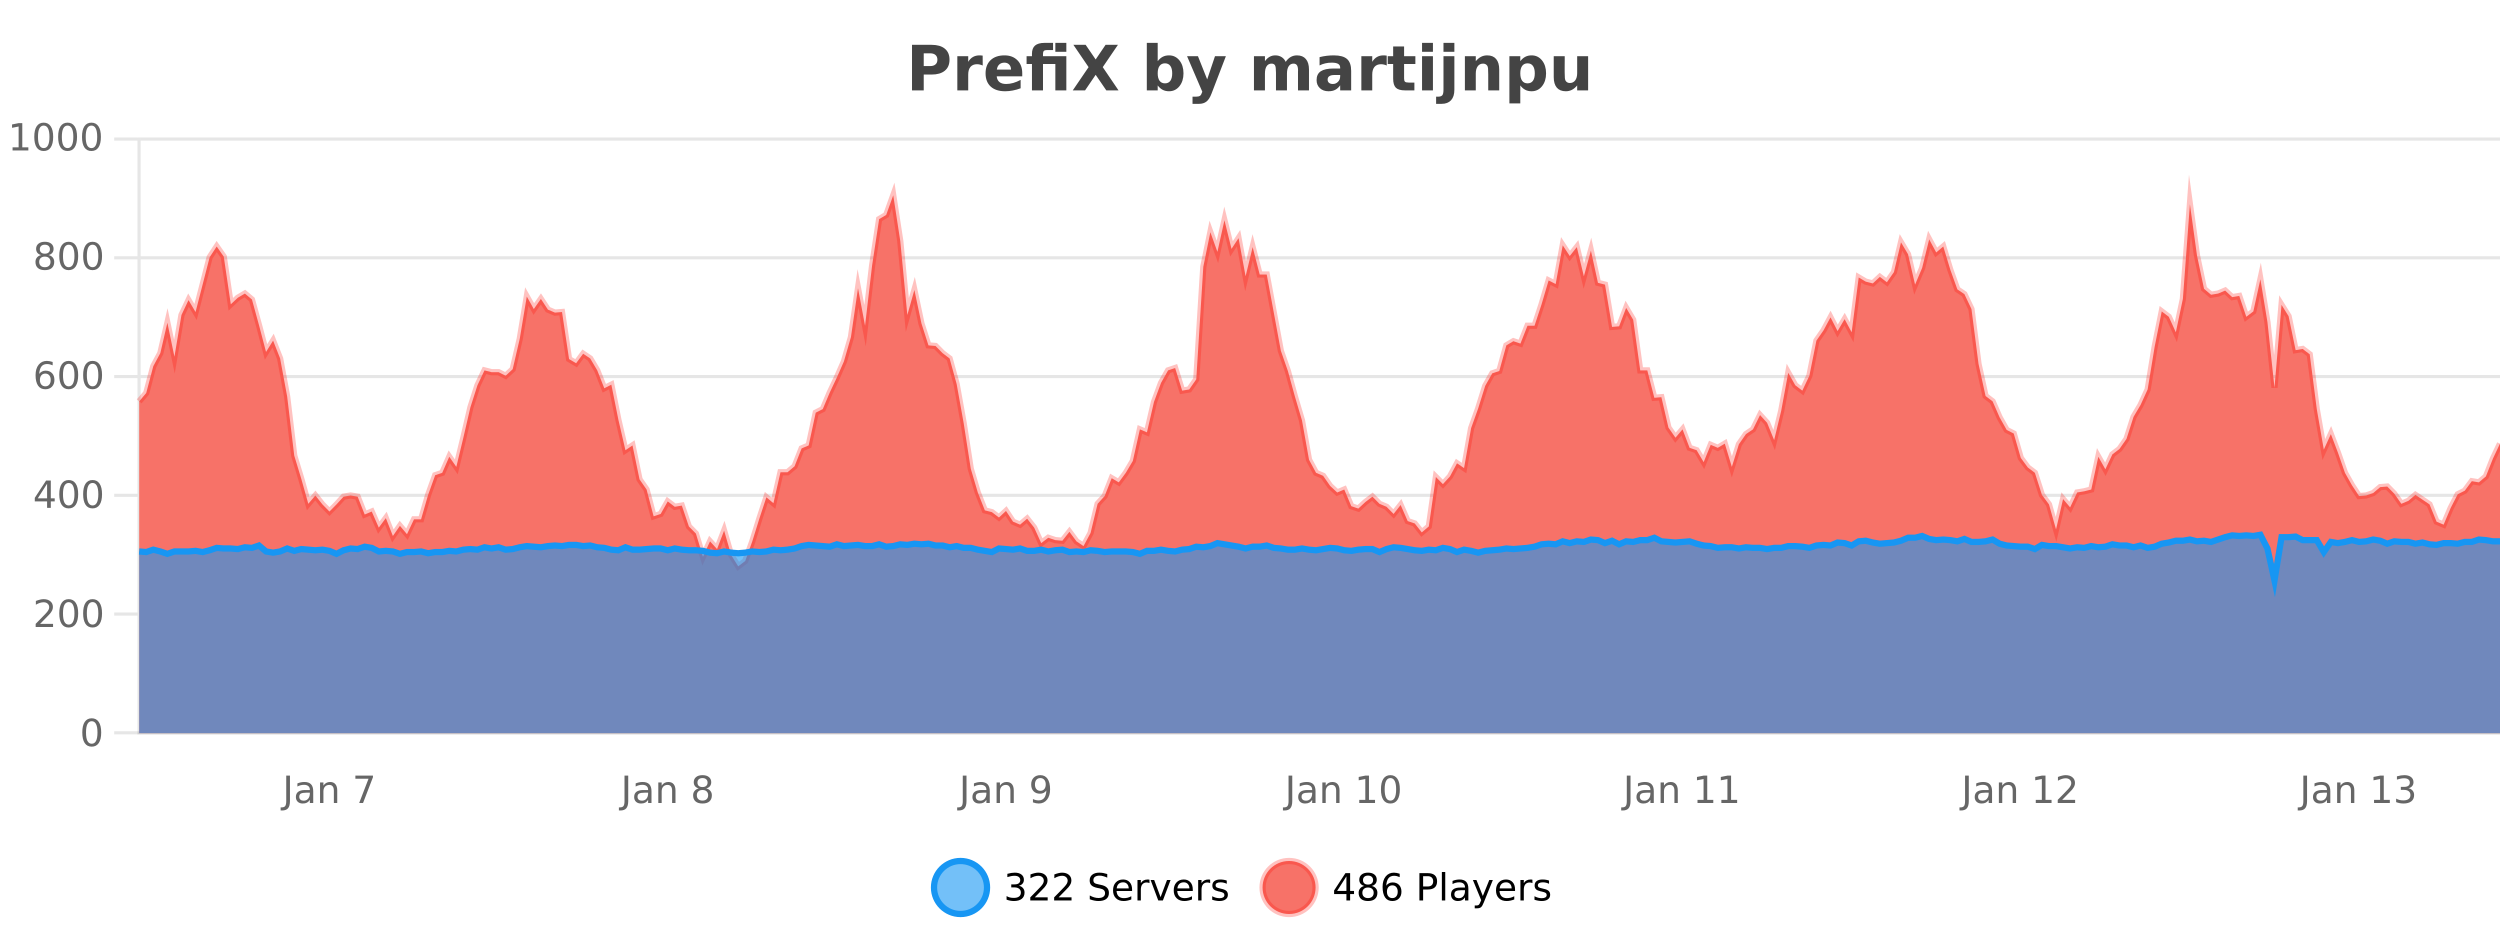 <?xml version="1.0" encoding="UTF-8"?>
<svg xmlns="http://www.w3.org/2000/svg" xmlns:xlink="http://www.w3.org/1999/xlink" width="800pt" height="300pt" viewBox="0 0 800 300" version="1.1">
<defs>
<clipPath id="clip1">
  <path d="M 270 263 L 345 263 L 345 300 L 270 300 Z M 270 263 "/>
</clipPath>
<clipPath id="clip2">
  <path d="M 375 263 L 450 263 L 450 300 L 375 300 Z M 375 263 "/>
</clipPath>
<clipPath id="clip3">
  <path d="M 44.539 62 L 800 62 L 800 234.602 L 44.539 234.602 Z M 44.539 62 "/>
</clipPath>
<clipPath id="clip4">
  <path d="M 43.539 43 L 800 43 L 800 210 L 43.539 210 Z M 43.539 43 "/>
</clipPath>
<clipPath id="clip5">
  <path d="M 44.539 171 L 800 171 L 800 234.602 L 44.539 234.602 Z M 44.539 171 "/>
</clipPath>
<clipPath id="clip6">
  <path d="M 43.539 142 L 800 142 L 800 215 L 43.539 215 Z M 43.539 142 "/>
</clipPath>
</defs>
<g id="surface30771">
<rect x="0" y="0" width="800" height="300" style="fill:rgb(100%,100%,100%);fill-opacity:1;stroke:none;"/>
<path style="fill:none;stroke-width:1;stroke-linecap:butt;stroke-linejoin:miter;stroke:rgb(0%,0%,0%);stroke-opacity:0.098;stroke-miterlimit:10;" d="M 45 234.5 L 800 234.5 "/>
<path style="fill:none;stroke-width:1;stroke-linecap:butt;stroke-linejoin:miter;stroke:rgb(0%,0%,0%);stroke-opacity:0.098;stroke-miterlimit:10;" d="M 36.539 234.5 L 44 234.5 "/>
<path style="fill:none;stroke-width:1;stroke-linecap:butt;stroke-linejoin:miter;stroke:rgb(0%,0%,0%);stroke-opacity:0.098;stroke-miterlimit:10;" d="M 45 196.5 L 800 196.5 "/>
<path style="fill:none;stroke-width:1;stroke-linecap:butt;stroke-linejoin:miter;stroke:rgb(0%,0%,0%);stroke-opacity:0.098;stroke-miterlimit:10;" d="M 36.539 196.5 L 44 196.5 "/>
<path style="fill:none;stroke-width:1;stroke-linecap:butt;stroke-linejoin:miter;stroke:rgb(0%,0%,0%);stroke-opacity:0.098;stroke-miterlimit:10;" d="M 45 158.5 L 800 158.5 "/>
<path style="fill:none;stroke-width:1;stroke-linecap:butt;stroke-linejoin:miter;stroke:rgb(0%,0%,0%);stroke-opacity:0.098;stroke-miterlimit:10;" d="M 36.539 158.5 L 44 158.5 "/>
<path style="fill:none;stroke-width:1;stroke-linecap:butt;stroke-linejoin:miter;stroke:rgb(0%,0%,0%);stroke-opacity:0.098;stroke-miterlimit:10;" d="M 45 120.5 L 800 120.5 "/>
<path style="fill:none;stroke-width:1;stroke-linecap:butt;stroke-linejoin:miter;stroke:rgb(0%,0%,0%);stroke-opacity:0.098;stroke-miterlimit:10;" d="M 36.539 120.5 L 44 120.5 "/>
<path style="fill:none;stroke-width:1;stroke-linecap:butt;stroke-linejoin:miter;stroke:rgb(0%,0%,0%);stroke-opacity:0.098;stroke-miterlimit:10;" d="M 45 82.5 L 800 82.5 "/>
<path style="fill:none;stroke-width:1;stroke-linecap:butt;stroke-linejoin:miter;stroke:rgb(0%,0%,0%);stroke-opacity:0.098;stroke-miterlimit:10;" d="M 36.539 82.5 L 44 82.5 "/>
<path style="fill:none;stroke-width:1;stroke-linecap:butt;stroke-linejoin:miter;stroke:rgb(0%,0%,0%);stroke-opacity:0.098;stroke-miterlimit:10;" d="M 45 44.5 L 800 44.5 "/>
<path style="fill:none;stroke-width:1;stroke-linecap:butt;stroke-linejoin:miter;stroke:rgb(0%,0%,0%);stroke-opacity:0.098;stroke-miterlimit:10;" d="M 36.539 44.5 L 44 44.5 "/>
<path style=" stroke:none;fill-rule:nonzero;fill:rgb(9.02%,58.824%,95.294%);fill-opacity:0.6;" d="M 315.852 284 C 315.852 288.688 312.055 292.484 307.367 292.484 C 302.684 292.484 298.883 288.688 298.883 284 C 298.883 279.312 302.684 275.516 307.367 275.516 C 312.055 275.516 315.852 279.312 315.852 284 Z M 315.852 284 "/>
<g clip-path="url(#clip1)" clip-rule="nonzero">
<path style="fill:none;stroke-width:2;stroke-linecap:butt;stroke-linejoin:miter;stroke:rgb(9.02%,58.824%,95.294%);stroke-opacity:1;stroke-miterlimit:10;" d="M 315.852 284 C 315.852 288.688 312.055 292.484 307.367 292.484 C 302.684 292.484 298.883 288.688 298.883 284 C 298.883 279.312 302.684 275.516 307.367 275.516 C 312.055 275.516 315.852 279.312 315.852 284 Z M 315.852 284 "/>
</g>
<path style=" stroke:none;fill-rule:nonzero;fill:rgb(0%,0%,0%);fill-opacity:1;" d="M 326.055 283.438 C 326.617 283.562 327.055 283.82 327.367 284.203 C 327.688 284.578 327.852 285.047 327.852 285.609 C 327.852 286.477 327.555 287.148 326.961 287.625 C 326.367 288.094 325.523 288.328 324.43 288.328 C 324.062 288.328 323.684 288.289 323.289 288.219 C 322.902 288.148 322.508 288.039 322.102 287.891 L 322.102 286.75 C 322.422 286.938 322.777 287.086 323.164 287.188 C 323.559 287.281 323.969 287.328 324.398 287.328 C 325.137 287.328 325.699 287.184 326.086 286.891 C 326.48 286.602 326.68 286.172 326.68 285.609 C 326.68 285.102 326.496 284.699 326.133 284.406 C 325.766 284.117 325.266 283.969 324.633 283.969 L 323.602 283.969 L 323.602 283 L 324.68 283 C 325.25 283 325.695 282.887 326.008 282.656 C 326.32 282.418 326.477 282.078 326.477 281.641 C 326.477 281.195 326.312 280.852 325.992 280.609 C 325.68 280.371 325.227 280.25 324.633 280.25 C 324.297 280.25 323.945 280.289 323.57 280.359 C 323.203 280.422 322.797 280.527 322.352 280.672 L 322.352 279.625 C 322.809 279.5 323.23 279.406 323.617 279.344 C 324.012 279.281 324.383 279.25 324.727 279.25 C 325.633 279.25 326.344 279.453 326.867 279.859 C 327.387 280.266 327.648 280.82 327.648 281.516 C 327.648 282.008 327.508 282.418 327.227 282.75 C 326.953 283.086 326.562 283.312 326.055 283.438 Z M 331.113 287.156 L 335.254 287.156 L 335.254 288.156 L 329.691 288.156 L 329.691 287.156 C 330.137 286.699 330.746 286.078 331.52 285.297 C 332.301 284.508 332.789 283.996 332.988 283.766 C 333.371 283.352 333.637 282.996 333.785 282.703 C 333.941 282.402 334.02 282.109 334.02 281.828 C 334.02 281.359 333.852 280.98 333.52 280.688 C 333.195 280.398 332.773 280.25 332.254 280.25 C 331.879 280.25 331.48 280.312 331.066 280.438 C 330.66 280.562 330.223 280.762 329.754 281.031 L 329.754 279.828 C 330.23 279.641 330.676 279.5 331.082 279.406 C 331.496 279.305 331.879 279.25 332.223 279.25 C 333.129 279.25 333.852 279.48 334.395 279.938 C 334.934 280.387 335.207 280.992 335.207 281.75 C 335.207 282.105 335.137 282.445 335.004 282.766 C 334.867 283.09 334.621 283.469 334.27 283.906 C 334.164 284.023 333.852 284.352 333.332 284.891 C 332.809 285.434 332.07 286.188 331.113 287.156 Z M 338.75 287.156 L 342.891 287.156 L 342.891 288.156 L 337.328 288.156 L 337.328 287.156 C 337.773 286.699 338.383 286.078 339.156 285.297 C 339.938 284.508 340.426 283.996 340.625 283.766 C 341.008 283.352 341.273 282.996 341.422 282.703 C 341.578 282.402 341.656 282.109 341.656 281.828 C 341.656 281.359 341.488 280.98 341.156 280.688 C 340.832 280.398 340.41 280.25 339.891 280.25 C 339.516 280.25 339.117 280.312 338.703 280.438 C 338.297 280.562 337.859 280.762 337.391 281.031 L 337.391 279.828 C 337.867 279.641 338.312 279.5 338.719 279.406 C 339.133 279.305 339.516 279.25 339.859 279.25 C 340.766 279.25 341.488 279.48 342.031 279.938 C 342.57 280.387 342.844 280.992 342.844 281.75 C 342.844 282.105 342.773 282.445 342.641 282.766 C 342.504 283.09 342.258 283.469 341.906 283.906 C 341.801 284.023 341.488 284.352 340.969 284.891 C 340.445 285.434 339.707 286.188 338.75 287.156 Z M 354.32 279.688 L 354.32 280.844 C 353.871 280.637 353.445 280.48 353.039 280.375 C 352.641 280.262 352.262 280.203 351.898 280.203 C 351.25 280.203 350.75 280.328 350.398 280.578 C 350.055 280.828 349.883 281.188 349.883 281.656 C 349.883 282.043 349.996 282.336 350.227 282.531 C 350.453 282.73 350.898 282.887 351.555 283 L 352.258 283.156 C 353.141 283.324 353.793 283.621 354.211 284.047 C 354.637 284.465 354.852 285.027 354.852 285.734 C 354.852 286.59 354.562 287.234 353.992 287.672 C 353.43 288.109 352.594 288.328 351.492 288.328 C 351.086 288.328 350.648 288.281 350.18 288.188 C 349.711 288.094 349.227 287.953 348.727 287.766 L 348.727 286.547 C 349.203 286.82 349.672 287.023 350.133 287.156 C 350.602 287.293 351.055 287.359 351.492 287.359 C 352.168 287.359 352.688 287.23 353.055 286.969 C 353.43 286.699 353.617 286.32 353.617 285.828 C 353.617 285.402 353.48 285.07 353.211 284.828 C 352.949 284.578 352.516 284.398 351.914 284.281 L 351.195 284.141 C 350.309 283.965 349.668 283.688 349.273 283.312 C 348.887 282.938 348.695 282.418 348.695 281.75 C 348.695 280.969 348.965 280.359 349.508 279.922 C 350.047 279.477 350.797 279.25 351.758 279.25 C 352.172 279.25 352.59 279.289 353.008 279.359 C 353.434 279.434 353.871 279.543 354.32 279.688 Z M 362.266 284.609 L 362.266 285.125 L 357.297 285.125 C 357.348 285.875 357.57 286.445 357.969 286.828 C 358.375 287.215 358.93 287.406 359.641 287.406 C 360.055 287.406 360.457 287.359 360.844 287.266 C 361.238 287.164 361.629 287.008 362.016 286.797 L 362.016 287.828 C 361.617 287.984 361.219 288.105 360.812 288.188 C 360.406 288.281 359.992 288.328 359.578 288.328 C 358.535 288.328 357.707 288.027 357.094 287.422 C 356.477 286.809 356.172 285.98 356.172 284.938 C 356.172 283.867 356.461 283.016 357.047 282.391 C 357.629 281.758 358.41 281.438 359.391 281.438 C 360.273 281.438 360.973 281.727 361.484 282.297 C 362.004 282.859 362.266 283.633 362.266 284.609 Z M 361.188 284.281 C 361.176 283.699 361.008 283.23 360.688 282.875 C 360.363 282.523 359.938 282.344 359.406 282.344 C 358.801 282.344 358.316 282.516 357.953 282.859 C 357.598 283.203 357.395 283.684 357.344 284.297 Z M 367.836 282.594 C 367.711 282.531 367.574 282.484 367.43 282.453 C 367.293 282.414 367.137 282.391 366.961 282.391 C 366.355 282.391 365.887 282.59 365.555 282.984 C 365.23 283.383 365.07 283.953 365.07 284.703 L 365.07 288.156 L 363.992 288.156 L 363.992 281.594 L 365.07 281.594 L 365.07 282.609 C 365.297 282.215 365.594 281.922 365.961 281.734 C 366.324 281.539 366.766 281.438 367.289 281.438 C 367.359 281.438 367.438 281.445 367.523 281.453 C 367.617 281.465 367.715 281.48 367.82 281.5 Z M 368.195 281.594 L 369.336 281.594 L 371.383 287.094 L 373.445 281.594 L 374.586 281.594 L 372.117 288.156 L 370.648 288.156 Z M 381.688 284.609 L 381.688 285.125 L 376.719 285.125 C 376.77 285.875 376.992 286.445 377.391 286.828 C 377.797 287.215 378.352 287.406 379.062 287.406 C 379.477 287.406 379.879 287.359 380.266 287.266 C 380.66 287.164 381.051 287.008 381.438 286.797 L 381.438 287.828 C 381.039 287.984 380.641 288.105 380.234 288.188 C 379.828 288.281 379.414 288.328 379 288.328 C 377.957 288.328 377.129 288.027 376.516 287.422 C 375.898 286.809 375.594 285.98 375.594 284.938 C 375.594 283.867 375.883 283.016 376.469 282.391 C 377.051 281.758 377.832 281.438 378.812 281.438 C 379.695 281.438 380.395 281.727 380.906 282.297 C 381.426 282.859 381.688 283.633 381.688 284.609 Z M 380.609 284.281 C 380.598 283.699 380.43 283.23 380.109 282.875 C 379.785 282.523 379.359 282.344 378.828 282.344 C 378.223 282.344 377.738 282.516 377.375 282.859 C 377.02 283.203 376.816 283.684 376.766 284.297 Z M 387.258 282.594 C 387.133 282.531 386.996 282.484 386.852 282.453 C 386.715 282.414 386.559 282.391 386.383 282.391 C 385.777 282.391 385.309 282.59 384.977 282.984 C 384.652 283.383 384.492 283.953 384.492 284.703 L 384.492 288.156 L 383.414 288.156 L 383.414 281.594 L 384.492 281.594 L 384.492 282.609 C 384.719 282.215 385.016 281.922 385.383 281.734 C 385.746 281.539 386.188 281.438 386.711 281.438 C 386.781 281.438 386.859 281.445 386.945 281.453 C 387.039 281.465 387.137 281.48 387.242 281.5 Z M 392.562 281.781 L 392.562 282.812 C 392.258 282.656 391.941 282.543 391.609 282.469 C 391.285 282.387 390.945 282.344 390.594 282.344 C 390.062 282.344 389.66 282.43 389.391 282.594 C 389.117 282.75 388.984 282.996 388.984 283.328 C 388.984 283.578 389.078 283.777 389.266 283.922 C 389.461 284.059 389.852 284.188 390.438 284.312 L 390.797 284.406 C 391.566 284.562 392.113 284.793 392.438 285.094 C 392.758 285.398 392.922 285.812 392.922 286.344 C 392.922 286.961 392.676 287.445 392.188 287.797 C 391.707 288.152 391.047 288.328 390.203 288.328 C 389.848 288.328 389.477 288.289 389.094 288.219 C 388.719 288.156 388.32 288.059 387.906 287.922 L 387.906 286.797 C 388.301 287.008 388.691 287.164 389.078 287.266 C 389.461 287.371 389.848 287.422 390.234 287.422 C 390.734 287.422 391.117 287.34 391.391 287.172 C 391.672 286.996 391.812 286.746 391.812 286.422 C 391.812 286.133 391.711 285.906 391.516 285.75 C 391.316 285.594 390.883 285.445 390.219 285.297 L 389.844 285.219 C 389.176 285.074 388.691 284.855 388.391 284.562 C 388.098 284.273 387.953 283.875 387.953 283.375 C 387.953 282.75 388.172 282.273 388.609 281.938 C 389.047 281.605 389.664 281.438 390.469 281.438 C 390.863 281.438 391.238 281.469 391.594 281.531 C 391.945 281.586 392.27 281.668 392.562 281.781 Z M 317.367 277.016 "/>
<path style=" stroke:none;fill-rule:nonzero;fill:rgb(96.863%,44.706%,40.784%);fill-opacity:1;" d="M 420.988 284 C 420.988 288.688 417.191 292.484 412.504 292.484 C 407.82 292.484 404.02 288.688 404.02 284 C 404.02 279.312 407.82 275.516 412.504 275.516 C 417.191 275.516 420.988 279.312 420.988 284 Z M 420.988 284 "/>
<g clip-path="url(#clip2)" clip-rule="nonzero">
<path style="fill:none;stroke-width:2;stroke-linecap:butt;stroke-linejoin:miter;stroke:rgb(100%,4.706%,0%);stroke-opacity:0.247;stroke-miterlimit:10;" d="M 420.988 284 C 420.988 288.688 417.191 292.484 412.504 292.484 C 407.82 292.484 404.02 288.688 404.02 284 C 404.02 279.312 407.82 275.516 412.504 275.516 C 417.191 275.516 420.988 279.312 420.988 284 Z M 420.988 284 "/>
</g>
<path style=" stroke:none;fill-rule:nonzero;fill:rgb(0%,0%,0%);fill-opacity:1;" d="M 430.852 280.438 L 427.867 285.109 L 430.852 285.109 Z M 430.539 279.406 L 432.039 279.406 L 432.039 285.109 L 433.289 285.109 L 433.289 286.094 L 432.039 286.094 L 432.039 288.156 L 430.852 288.156 L 430.852 286.094 L 426.914 286.094 L 426.914 284.953 Z M 437.766 284 C 437.203 284 436.758 284.152 436.438 284.453 C 436.113 284.758 435.953 285.168 435.953 285.688 C 435.953 286.219 436.113 286.637 436.438 286.938 C 436.758 287.242 437.203 287.391 437.766 287.391 C 438.328 287.391 438.77 287.242 439.094 286.938 C 439.414 286.637 439.578 286.219 439.578 285.688 C 439.578 285.168 439.414 284.758 439.094 284.453 C 438.781 284.152 438.336 284 437.766 284 Z M 436.578 283.5 C 436.078 283.375 435.68 283.141 435.391 282.797 C 435.109 282.445 434.969 282.016 434.969 281.516 C 434.969 280.82 435.219 280.266 435.719 279.859 C 436.219 279.453 436.898 279.25 437.766 279.25 C 438.641 279.25 439.32 279.453 439.812 279.859 C 440.312 280.266 440.562 280.82 440.562 281.516 C 440.562 282.016 440.422 282.445 440.141 282.797 C 439.859 283.141 439.461 283.375 438.953 283.5 C 439.523 283.637 439.969 283.898 440.281 284.281 C 440.602 284.668 440.766 285.137 440.766 285.688 C 440.766 286.543 440.504 287.199 439.984 287.656 C 439.473 288.105 438.734 288.328 437.766 288.328 C 436.805 288.328 436.066 288.105 435.547 287.656 C 435.023 287.199 434.766 286.543 434.766 285.688 C 434.766 285.137 434.926 284.668 435.25 284.281 C 435.57 283.898 436.016 283.637 436.578 283.5 Z M 436.156 281.625 C 436.156 282.086 436.297 282.438 436.578 282.688 C 436.859 282.938 437.254 283.062 437.766 283.062 C 438.273 283.062 438.672 282.938 438.953 282.688 C 439.242 282.438 439.391 282.086 439.391 281.625 C 439.391 281.18 439.242 280.828 438.953 280.578 C 438.672 280.32 438.273 280.188 437.766 280.188 C 437.254 280.188 436.859 280.32 436.578 280.578 C 436.297 280.828 436.156 281.18 436.156 281.625 Z M 445.555 283.312 C 445.023 283.312 444.602 283.496 444.289 283.859 C 443.977 284.227 443.82 284.719 443.82 285.344 C 443.82 285.98 443.977 286.48 444.289 286.844 C 444.602 287.211 445.023 287.391 445.555 287.391 C 446.086 287.391 446.5 287.211 446.805 286.844 C 447.117 286.48 447.273 285.98 447.273 285.344 C 447.273 284.719 447.117 284.227 446.805 283.859 C 446.5 283.496 446.086 283.312 445.555 283.312 Z M 447.898 279.594 L 447.898 280.672 C 447.594 280.539 447.293 280.434 446.992 280.359 C 446.688 280.289 446.391 280.25 446.102 280.25 C 445.32 280.25 444.719 280.516 444.305 281.047 C 443.898 281.57 443.664 282.359 443.602 283.422 C 443.828 283.09 444.117 282.836 444.461 282.656 C 444.812 282.469 445.199 282.375 445.617 282.375 C 446.492 282.375 447.184 282.641 447.695 283.172 C 448.203 283.703 448.461 284.43 448.461 285.344 C 448.461 286.25 448.195 286.977 447.664 287.516 C 447.133 288.059 446.43 288.328 445.555 288.328 C 444.531 288.328 443.758 287.945 443.227 287.172 C 442.695 286.391 442.43 285.266 442.43 283.797 C 442.43 282.414 442.758 281.309 443.414 280.484 C 444.07 279.664 444.949 279.25 446.055 279.25 C 446.344 279.25 446.641 279.281 446.945 279.344 C 447.246 279.398 447.562 279.48 447.898 279.594 Z M 455.398 280.375 L 455.398 283.672 L 456.883 283.672 C 457.434 283.672 457.859 283.531 458.164 283.25 C 458.465 282.961 458.617 282.547 458.617 282.016 C 458.617 281.496 458.465 281.094 458.164 280.812 C 457.859 280.523 457.434 280.375 456.883 280.375 Z M 454.211 279.406 L 456.883 279.406 C 457.871 279.406 458.617 279.633 459.117 280.078 C 459.617 280.516 459.867 281.164 459.867 282.016 C 459.867 282.883 459.617 283.539 459.117 283.984 C 458.617 284.422 457.871 284.641 456.883 284.641 L 455.398 284.641 L 455.398 288.156 L 454.211 288.156 Z M 461.398 279.031 L 462.477 279.031 L 462.477 288.156 L 461.398 288.156 Z M 467.719 284.859 C 466.852 284.859 466.25 284.961 465.906 285.156 C 465.57 285.355 465.406 285.695 465.406 286.172 C 465.406 286.559 465.531 286.867 465.781 287.094 C 466.039 287.312 466.383 287.422 466.812 287.422 C 467.414 287.422 467.895 287.215 468.25 286.797 C 468.613 286.371 468.797 285.805 468.797 285.094 L 468.797 284.859 Z M 469.875 284.406 L 469.875 288.156 L 468.797 288.156 L 468.797 287.156 C 468.547 287.555 468.238 287.852 467.875 288.047 C 467.508 288.234 467.062 288.328 466.531 288.328 C 465.852 288.328 465.316 288.141 464.922 287.766 C 464.523 287.383 464.328 286.875 464.328 286.25 C 464.328 285.512 464.57 284.953 465.062 284.578 C 465.562 284.203 466.301 284.016 467.281 284.016 L 468.797 284.016 L 468.797 283.906 C 468.797 283.406 468.629 283.023 468.297 282.75 C 467.973 282.48 467.52 282.344 466.938 282.344 C 466.562 282.344 466.191 282.391 465.828 282.484 C 465.473 282.578 465.133 282.715 464.812 282.891 L 464.812 281.891 C 465.207 281.734 465.586 281.621 465.953 281.547 C 466.328 281.477 466.691 281.438 467.047 281.438 C 467.992 281.438 468.703 281.684 469.172 282.172 C 469.641 282.664 469.875 283.406 469.875 284.406 Z M 474.82 288.766 C 474.516 289.547 474.219 290.055 473.93 290.297 C 473.637 290.535 473.25 290.656 472.773 290.656 L 471.914 290.656 L 471.914 289.75 L 472.539 289.75 C 472.84 289.75 473.07 289.676 473.227 289.531 C 473.391 289.395 473.574 289.066 473.773 288.547 L 473.977 288.047 L 471.32 281.594 L 472.461 281.594 L 474.508 286.719 L 476.57 281.594 L 477.711 281.594 Z M 484.812 284.609 L 484.812 285.125 L 479.844 285.125 C 479.895 285.875 480.117 286.445 480.516 286.828 C 480.922 287.215 481.477 287.406 482.188 287.406 C 482.602 287.406 483.004 287.359 483.391 287.266 C 483.785 287.164 484.176 287.008 484.562 286.797 L 484.562 287.828 C 484.164 287.984 483.766 288.105 483.359 288.188 C 482.953 288.281 482.539 288.328 482.125 288.328 C 481.082 288.328 480.254 288.027 479.641 287.422 C 479.023 286.809 478.719 285.98 478.719 284.938 C 478.719 283.867 479.008 283.016 479.594 282.391 C 480.176 281.758 480.957 281.438 481.938 281.438 C 482.82 281.438 483.52 281.727 484.031 282.297 C 484.551 282.859 484.812 283.633 484.812 284.609 Z M 483.734 284.281 C 483.723 283.699 483.555 283.23 483.234 282.875 C 482.91 282.523 482.484 282.344 481.953 282.344 C 481.348 282.344 480.863 282.516 480.5 282.859 C 480.145 283.203 479.941 283.684 479.891 284.297 Z M 490.383 282.594 C 490.258 282.531 490.121 282.484 489.977 282.453 C 489.84 282.414 489.684 282.391 489.508 282.391 C 488.902 282.391 488.434 282.59 488.102 282.984 C 487.777 283.383 487.617 283.953 487.617 284.703 L 487.617 288.156 L 486.539 288.156 L 486.539 281.594 L 487.617 281.594 L 487.617 282.609 C 487.844 282.215 488.141 281.922 488.508 281.734 C 488.871 281.539 489.312 281.438 489.836 281.438 C 489.906 281.438 489.984 281.445 490.07 281.453 C 490.164 281.465 490.262 281.48 490.367 281.5 Z M 495.691 281.781 L 495.691 282.812 C 495.387 282.656 495.07 282.543 494.738 282.469 C 494.414 282.387 494.074 282.344 493.723 282.344 C 493.191 282.344 492.789 282.43 492.52 282.594 C 492.246 282.75 492.113 282.996 492.113 283.328 C 492.113 283.578 492.207 283.777 492.395 283.922 C 492.59 284.059 492.98 284.188 493.566 284.312 L 493.926 284.406 C 494.695 284.562 495.242 284.793 495.566 285.094 C 495.887 285.398 496.051 285.812 496.051 286.344 C 496.051 286.961 495.805 287.445 495.316 287.797 C 494.836 288.152 494.176 288.328 493.332 288.328 C 492.977 288.328 492.605 288.289 492.223 288.219 C 491.848 288.156 491.449 288.059 491.035 287.922 L 491.035 286.797 C 491.43 287.008 491.82 287.164 492.207 287.266 C 492.59 287.371 492.977 287.422 493.363 287.422 C 493.863 287.422 494.246 287.34 494.52 287.172 C 494.801 286.996 494.941 286.746 494.941 286.422 C 494.941 286.133 494.84 285.906 494.645 285.75 C 494.445 285.594 494.012 285.445 493.348 285.297 L 492.973 285.219 C 492.305 285.074 491.82 284.855 491.52 284.562 C 491.227 284.273 491.082 283.875 491.082 283.375 C 491.082 282.75 491.301 282.273 491.738 281.938 C 492.176 281.605 492.793 281.438 493.598 281.438 C 493.992 281.438 494.367 281.469 494.723 281.531 C 495.074 281.586 495.398 281.668 495.691 281.781 Z M 422.504 277.016 "/>
<path style=" stroke:none;fill-rule:nonzero;fill:rgb(26.667%,26.667%,26.667%);fill-opacity:1;" d="M 291.844 14.344 L 298.078 14.344 C 299.93 14.344 301.352 14.758 302.344 15.578 C 303.344 16.402 303.844 17.574 303.844 19.094 C 303.844 20.625 303.344 21.805 302.344 22.625 C 301.352 23.449 299.93 23.859 298.078 23.859 L 295.594 23.859 L 295.594 28.922 L 291.844 28.922 Z M 295.594 17.062 L 295.594 21.141 L 297.672 21.141 C 298.398 21.141 298.961 20.965 299.359 20.609 C 299.766 20.258 299.969 19.75 299.969 19.094 C 299.969 18.449 299.766 17.949 299.359 17.594 C 298.961 17.242 298.398 17.062 297.672 17.062 Z M 314.469 20.969 C 314.156 20.824 313.848 20.719 313.547 20.656 C 313.242 20.586 312.941 20.547 312.641 20.547 C 311.734 20.547 311.035 20.836 310.547 21.406 C 310.066 21.98 309.828 22.805 309.828 23.875 L 309.828 28.922 L 306.344 28.922 L 306.344 17.984 L 309.828 17.984 L 309.828 19.781 C 310.273 19.062 310.789 18.543 311.375 18.219 C 311.957 17.887 312.656 17.719 313.469 17.719 C 313.594 17.719 313.723 17.727 313.859 17.734 C 313.992 17.746 314.191 17.766 314.453 17.797 Z M 327.117 23.422 L 327.117 24.422 L 318.945 24.422 C 319.027 25.246 319.324 25.859 319.836 26.266 C 320.344 26.672 321.055 26.875 321.961 26.875 C 322.699 26.875 323.453 26.766 324.227 26.547 C 324.996 26.328 325.789 26 326.602 25.562 L 326.602 28.25 C 325.777 28.562 324.949 28.797 324.117 28.953 C 323.293 29.117 322.469 29.203 321.648 29.203 C 319.668 29.203 318.125 28.703 317.023 27.703 C 315.93 26.695 315.383 25.281 315.383 23.469 C 315.383 21.68 315.918 20.273 316.992 19.25 C 318.074 18.23 319.559 17.719 321.445 17.719 C 323.164 17.719 324.539 18.242 325.57 19.281 C 326.602 20.312 327.117 21.695 327.117 23.422 Z M 323.523 22.266 C 323.523 21.602 323.328 21.062 322.945 20.656 C 322.559 20.25 322.055 20.047 321.43 20.047 C 320.75 20.047 320.199 20.242 319.773 20.625 C 319.355 21 319.094 21.547 318.992 22.266 Z M 337.711 13.719 L 341.227 13.719 L 341.227 16.578 L 337.711 16.578 Z M 336.977 13.719 L 336.977 16.016 L 335.055 16.016 C 334.562 16.016 334.227 16.109 334.039 16.297 C 333.852 16.477 333.758 16.781 333.758 17.219 L 333.758 17.984 L 341.227 17.984 L 341.227 28.922 L 337.711 28.922 L 337.711 20.484 L 333.758 20.484 L 333.758 28.922 L 330.227 28.922 L 330.227 20.484 L 328.508 20.484 L 328.508 17.984 L 330.227 17.984 L 330.227 17.219 C 330.227 16.031 330.555 15.152 331.211 14.578 C 331.875 14.008 332.906 13.719 334.305 13.719 Z M 352.879 21.484 L 357.926 28.922 L 354.02 28.922 L 350.613 23.938 L 347.223 28.922 L 343.285 28.922 L 348.348 21.484 L 343.488 14.344 L 347.41 14.344 L 350.613 19.031 L 353.785 14.344 L 357.738 14.344 Z M 372.793 26.672 C 373.543 26.672 374.113 26.402 374.512 25.859 C 374.906 25.309 375.105 24.512 375.105 23.469 C 375.105 22.43 374.906 21.637 374.512 21.094 C 374.113 20.543 373.543 20.266 372.793 20.266 C 372.043 20.266 371.465 20.543 371.059 21.094 C 370.66 21.637 370.465 22.43 370.465 23.469 C 370.465 24.5 370.66 25.293 371.059 25.844 C 371.465 26.398 372.043 26.672 372.793 26.672 Z M 370.465 19.578 C 370.953 18.945 371.488 18.477 372.074 18.172 C 372.656 17.871 373.328 17.719 374.09 17.719 C 375.441 17.719 376.551 18.258 377.418 19.328 C 378.281 20.402 378.715 21.781 378.715 23.469 C 378.715 25.148 378.281 26.523 377.418 27.594 C 376.551 28.668 375.441 29.203 374.09 29.203 C 373.328 29.203 372.656 29.051 372.074 28.75 C 371.488 28.449 370.953 27.98 370.465 27.344 L 370.465 28.922 L 366.98 28.922 L 366.98 13.719 L 370.465 13.719 Z M 379.859 17.984 L 383.344 17.984 L 386.297 25.406 L 388.797 17.984 L 392.281 17.984 L 387.688 29.953 C 387.227 31.172 386.688 32.02 386.062 32.5 C 385.445 32.988 384.641 33.234 383.641 33.234 L 381.609 33.234 L 381.609 30.938 L 382.703 30.938 C 383.297 30.938 383.727 30.844 384 30.656 C 384.27 30.469 384.477 30.129 384.625 29.641 L 384.734 29.344 Z M 411.422 19.797 C 411.867 19.121 412.395 18.605 413 18.25 C 413.613 17.898 414.285 17.719 415.016 17.719 C 416.266 17.719 417.219 18.109 417.875 18.891 C 418.539 19.664 418.875 20.789 418.875 22.266 L 418.875 28.922 L 415.359 28.922 L 415.359 23.219 C 415.359 23.137 415.359 23.047 415.359 22.953 C 415.367 22.859 415.375 22.73 415.375 22.562 C 415.375 21.793 415.258 21.234 415.031 20.891 C 414.801 20.539 414.43 20.359 413.922 20.359 C 413.266 20.359 412.754 20.637 412.391 21.188 C 412.023 21.73 411.836 22.516 411.828 23.547 L 411.828 28.922 L 408.312 28.922 L 408.312 23.219 C 408.312 22.012 408.207 21.234 408 20.891 C 407.789 20.539 407.422 20.359 406.891 20.359 C 406.211 20.359 405.691 20.637 405.328 21.188 C 404.961 21.73 404.781 22.516 404.781 23.547 L 404.781 28.922 L 401.266 28.922 L 401.266 17.984 L 404.781 17.984 L 404.781 19.578 C 405.219 18.965 405.711 18.5 406.266 18.188 C 406.816 17.875 407.43 17.719 408.109 17.719 C 408.859 17.719 409.523 17.902 410.109 18.266 C 410.691 18.633 411.129 19.141 411.422 19.797 Z M 427.027 24 C 426.297 24 425.75 24.125 425.387 24.375 C 425.02 24.617 424.84 24.98 424.84 25.469 C 424.84 25.906 424.984 26.25 425.277 26.5 C 425.578 26.75 425.988 26.875 426.512 26.875 C 427.168 26.875 427.719 26.641 428.168 26.172 C 428.625 25.703 428.855 25.117 428.855 24.406 L 428.855 24 Z M 432.371 22.688 L 432.371 28.922 L 428.855 28.922 L 428.855 27.297 C 428.387 27.965 427.855 28.449 427.262 28.75 C 426.676 29.051 425.965 29.203 425.121 29.203 C 423.996 29.203 423.078 28.875 422.371 28.219 C 421.66 27.555 421.309 26.695 421.309 25.641 C 421.309 24.359 421.746 23.422 422.621 22.828 C 423.504 22.227 424.895 21.922 426.793 21.922 L 428.855 21.922 L 428.855 21.641 C 428.855 21.09 428.637 20.688 428.199 20.438 C 427.762 20.18 427.078 20.047 426.152 20.047 C 425.402 20.047 424.703 20.125 424.059 20.281 C 423.41 20.43 422.812 20.648 422.262 20.938 L 422.262 18.281 C 423.012 18.094 423.762 17.953 424.512 17.859 C 425.27 17.766 426.031 17.719 426.793 17.719 C 428.762 17.719 430.184 18.109 431.059 18.891 C 431.934 19.664 432.371 20.93 432.371 22.688 Z M 443.758 20.969 C 443.445 20.824 443.137 20.719 442.836 20.656 C 442.531 20.586 442.23 20.547 441.93 20.547 C 441.023 20.547 440.324 20.836 439.836 21.406 C 439.355 21.98 439.117 22.805 439.117 23.875 L 439.117 28.922 L 435.633 28.922 L 435.633 17.984 L 439.117 17.984 L 439.117 19.781 C 439.562 19.062 440.078 18.543 440.664 18.219 C 441.246 17.887 441.945 17.719 442.758 17.719 C 442.883 17.719 443.012 17.727 443.148 17.734 C 443.281 17.746 443.48 17.766 443.742 17.797 Z M 449.309 14.875 L 449.309 17.984 L 452.918 17.984 L 452.918 20.484 L 449.309 20.484 L 449.309 25.125 C 449.309 25.637 449.406 25.98 449.605 26.156 C 449.812 26.336 450.215 26.422 450.809 26.422 L 452.605 26.422 L 452.605 28.922 L 449.605 28.922 C 448.23 28.922 447.25 28.637 446.668 28.062 C 446.094 27.48 445.809 26.5 445.809 25.125 L 445.809 20.484 L 444.074 20.484 L 444.074 17.984 L 445.809 17.984 L 445.809 14.875 Z M 455.055 17.984 L 458.539 17.984 L 458.539 28.922 L 455.055 28.922 Z M 455.055 13.719 L 458.539 13.719 L 458.539 16.578 L 455.055 16.578 Z M 461.914 17.984 L 465.398 17.984 L 465.398 28.719 C 465.398 30.188 465.043 31.305 464.336 32.078 C 463.637 32.848 462.621 33.234 461.289 33.234 L 459.555 33.234 L 459.555 30.938 L 460.164 30.938 C 460.828 30.938 461.289 30.785 461.539 30.484 C 461.789 30.191 461.914 29.602 461.914 28.719 Z M 461.914 13.719 L 465.398 13.719 L 465.398 16.578 L 461.914 16.578 Z M 479.75 22.266 L 479.75 28.922 L 476.234 28.922 L 476.234 23.828 C 476.234 22.883 476.211 22.23 476.172 21.875 C 476.129 21.512 476.055 21.246 475.953 21.078 C 475.816 20.852 475.629 20.672 475.391 20.547 C 475.16 20.422 474.895 20.359 474.594 20.359 C 473.863 20.359 473.289 20.641 472.875 21.203 C 472.457 21.766 472.25 22.547 472.25 23.547 L 472.25 28.922 L 468.766 28.922 L 468.766 17.984 L 472.25 17.984 L 472.25 19.578 C 472.781 18.945 473.344 18.477 473.938 18.172 C 474.531 17.871 475.18 17.719 475.891 17.719 C 477.16 17.719 478.117 18.109 478.766 18.891 C 479.422 19.664 479.75 20.789 479.75 22.266 Z M 486.492 27.344 L 486.492 33.078 L 483.008 33.078 L 483.008 17.984 L 486.492 17.984 L 486.492 19.578 C 486.98 18.945 487.516 18.477 488.102 18.172 C 488.684 17.871 489.355 17.719 490.117 17.719 C 491.469 17.719 492.578 18.258 493.445 19.328 C 494.309 20.402 494.742 21.781 494.742 23.469 C 494.742 25.148 494.309 26.523 493.445 27.594 C 492.578 28.668 491.469 29.203 490.117 29.203 C 489.355 29.203 488.684 29.051 488.102 28.75 C 487.516 28.449 486.98 27.98 486.492 27.344 Z M 488.82 20.266 C 488.07 20.266 487.492 20.543 487.086 21.094 C 486.688 21.637 486.492 22.43 486.492 23.469 C 486.492 24.5 486.688 25.293 487.086 25.844 C 487.492 26.398 488.07 26.672 488.82 26.672 C 489.57 26.672 490.141 26.402 490.539 25.859 C 490.934 25.309 491.133 24.512 491.133 23.469 C 491.133 22.43 490.934 21.637 490.539 21.094 C 490.141 20.543 489.57 20.266 488.82 20.266 Z M 497.195 24.656 L 497.195 17.984 L 500.711 17.984 L 500.711 19.078 C 500.711 19.672 500.703 20.418 500.695 21.312 C 500.695 22.211 500.695 22.805 500.695 23.094 C 500.695 23.98 500.715 24.617 500.758 25 C 500.809 25.387 500.887 25.668 500.992 25.844 C 501.137 26.074 501.324 26.25 501.555 26.375 C 501.781 26.5 502.047 26.562 502.352 26.562 C 503.078 26.562 503.652 26.281 504.07 25.719 C 504.484 25.156 504.695 24.383 504.695 23.391 L 504.695 17.984 L 508.195 17.984 L 508.195 28.922 L 504.695 28.922 L 504.695 27.344 C 504.164 27.98 503.602 28.449 503.008 28.75 C 502.422 29.051 501.777 29.203 501.07 29.203 C 499.809 29.203 498.844 28.82 498.18 28.047 C 497.523 27.266 497.195 26.137 497.195 24.656 Z M 290 10.359 "/>
<path style="fill:none;stroke-width:1;stroke-linecap:butt;stroke-linejoin:miter;stroke:rgb(0%,0%,0%);stroke-opacity:0.098;stroke-miterlimit:10;" d="M 44 234.5 L 801 234.5 "/>
<path style=" stroke:none;fill-rule:nonzero;fill:rgb(40%,40%,40%);fill-opacity:1;" d="M 91.598 248.203 L 92.785 248.203 L 92.785 256.344 C 92.785 257.395 92.582 258.16 92.176 258.641 C 91.777 259.117 91.137 259.359 90.254 259.359 L 89.801 259.359 L 89.801 258.359 L 90.176 258.359 C 90.695 258.359 91.059 258.211 91.27 257.922 C 91.488 257.629 91.598 257.102 91.598 256.344 Z M 98.074 253.656 C 97.207 253.656 96.605 253.758 96.262 253.953 C 95.926 254.152 95.762 254.492 95.762 254.969 C 95.762 255.355 95.887 255.664 96.137 255.891 C 96.395 256.109 96.738 256.219 97.168 256.219 C 97.77 256.219 98.25 256.012 98.605 255.594 C 98.969 255.168 99.152 254.602 99.152 253.891 L 99.152 253.656 Z M 100.23 253.203 L 100.23 256.953 L 99.152 256.953 L 99.152 255.953 C 98.902 256.352 98.594 256.648 98.23 256.844 C 97.863 257.031 97.418 257.125 96.887 257.125 C 96.207 257.125 95.672 256.938 95.277 256.562 C 94.879 256.18 94.684 255.672 94.684 255.047 C 94.684 254.309 94.926 253.75 95.418 253.375 C 95.918 253 96.656 252.812 97.637 252.812 L 99.152 252.812 L 99.152 252.703 C 99.152 252.203 98.984 251.82 98.652 251.547 C 98.328 251.277 97.875 251.141 97.293 251.141 C 96.918 251.141 96.547 251.188 96.184 251.281 C 95.828 251.375 95.488 251.512 95.168 251.688 L 95.168 250.688 C 95.562 250.531 95.941 250.418 96.309 250.344 C 96.684 250.273 97.047 250.234 97.402 250.234 C 98.348 250.234 99.059 250.48 99.527 250.969 C 99.996 251.461 100.23 252.203 100.23 253.203 Z M 107.914 252.984 L 107.914 256.953 L 106.836 256.953 L 106.836 253.031 C 106.836 252.406 106.711 251.945 106.461 251.641 C 106.219 251.328 105.859 251.172 105.383 251.172 C 104.797 251.172 104.336 251.359 103.992 251.734 C 103.656 252.102 103.492 252.605 103.492 253.25 L 103.492 256.953 L 102.414 256.953 L 102.414 250.391 L 103.492 250.391 L 103.492 251.406 C 103.75 251.012 104.055 250.719 104.398 250.531 C 104.75 250.336 105.156 250.234 105.617 250.234 C 106.367 250.234 106.934 250.469 107.32 250.938 C 107.715 251.398 107.914 252.078 107.914 252.984 Z M 113.723 248.203 L 119.348 248.203 L 119.348 248.703 L 116.176 256.953 L 114.941 256.953 L 117.926 249.203 L 113.723 249.203 Z M 90.426 245.816 "/>
<path style=" stroke:none;fill-rule:nonzero;fill:rgb(40%,40%,40%);fill-opacity:1;" d="M 199.844 248.203 L 201.031 248.203 L 201.031 256.344 C 201.031 257.395 200.828 258.16 200.422 258.641 C 200.023 259.117 199.383 259.359 198.5 259.359 L 198.047 259.359 L 198.047 258.359 L 198.422 258.359 C 198.941 258.359 199.305 258.211 199.516 257.922 C 199.734 257.629 199.844 257.102 199.844 256.344 Z M 206.32 253.656 C 205.453 253.656 204.852 253.758 204.508 253.953 C 204.172 254.152 204.008 254.492 204.008 254.969 C 204.008 255.355 204.133 255.664 204.383 255.891 C 204.641 256.109 204.984 256.219 205.414 256.219 C 206.016 256.219 206.496 256.012 206.852 255.594 C 207.215 255.168 207.398 254.602 207.398 253.891 L 207.398 253.656 Z M 208.477 253.203 L 208.477 256.953 L 207.398 256.953 L 207.398 255.953 C 207.148 256.352 206.84 256.648 206.477 256.844 C 206.109 257.031 205.664 257.125 205.133 257.125 C 204.453 257.125 203.918 256.938 203.523 256.562 C 203.125 256.18 202.93 255.672 202.93 255.047 C 202.93 254.309 203.172 253.75 203.664 253.375 C 204.164 253 204.902 252.812 205.883 252.812 L 207.398 252.812 L 207.398 252.703 C 207.398 252.203 207.23 251.82 206.898 251.547 C 206.574 251.277 206.121 251.141 205.539 251.141 C 205.164 251.141 204.793 251.188 204.43 251.281 C 204.074 251.375 203.734 251.512 203.414 251.688 L 203.414 250.688 C 203.809 250.531 204.188 250.418 204.555 250.344 C 204.93 250.273 205.293 250.234 205.648 250.234 C 206.594 250.234 207.305 250.48 207.773 250.969 C 208.242 251.461 208.477 252.203 208.477 253.203 Z M 216.156 252.984 L 216.156 256.953 L 215.078 256.953 L 215.078 253.031 C 215.078 252.406 214.953 251.945 214.703 251.641 C 214.461 251.328 214.102 251.172 213.625 251.172 C 213.039 251.172 212.578 251.359 212.234 251.734 C 211.898 252.102 211.734 252.605 211.734 253.25 L 211.734 256.953 L 210.656 256.953 L 210.656 250.391 L 211.734 250.391 L 211.734 251.406 C 211.992 251.012 212.297 250.719 212.641 250.531 C 212.992 250.336 213.398 250.234 213.859 250.234 C 214.609 250.234 215.176 250.469 215.562 250.938 C 215.957 251.398 216.156 252.078 216.156 252.984 Z M 224.797 252.797 C 224.234 252.797 223.789 252.949 223.469 253.25 C 223.145 253.555 222.984 253.965 222.984 254.484 C 222.984 255.016 223.145 255.434 223.469 255.734 C 223.789 256.039 224.234 256.188 224.797 256.188 C 225.359 256.188 225.801 256.039 226.125 255.734 C 226.445 255.434 226.609 255.016 226.609 254.484 C 226.609 253.965 226.445 253.555 226.125 253.25 C 225.812 252.949 225.367 252.797 224.797 252.797 Z M 223.609 252.297 C 223.109 252.172 222.711 251.938 222.422 251.594 C 222.141 251.242 222 250.812 222 250.312 C 222 249.617 222.25 249.062 222.75 248.656 C 223.25 248.25 223.93 248.047 224.797 248.047 C 225.672 248.047 226.352 248.25 226.844 248.656 C 227.344 249.062 227.594 249.617 227.594 250.312 C 227.594 250.812 227.453 251.242 227.172 251.594 C 226.891 251.938 226.492 252.172 225.984 252.297 C 226.555 252.434 227 252.695 227.312 253.078 C 227.633 253.465 227.797 253.934 227.797 254.484 C 227.797 255.34 227.535 255.996 227.016 256.453 C 226.504 256.902 225.766 257.125 224.797 257.125 C 223.836 257.125 223.098 256.902 222.578 256.453 C 222.055 255.996 221.797 255.34 221.797 254.484 C 221.797 253.934 221.957 253.465 222.281 253.078 C 222.602 252.695 223.047 252.434 223.609 252.297 Z M 223.188 250.422 C 223.188 250.883 223.328 251.234 223.609 251.484 C 223.891 251.734 224.285 251.859 224.797 251.859 C 225.305 251.859 225.703 251.734 225.984 251.484 C 226.273 251.234 226.422 250.883 226.422 250.422 C 226.422 249.977 226.273 249.625 225.984 249.375 C 225.703 249.117 225.305 248.984 224.797 248.984 C 224.285 248.984 223.891 249.117 223.609 249.375 C 223.328 249.625 223.188 249.977 223.188 250.422 Z M 198.672 245.816 "/>
<path style=" stroke:none;fill-rule:nonzero;fill:rgb(40%,40%,40%);fill-opacity:1;" d="M 308.09 248.203 L 309.277 248.203 L 309.277 256.344 C 309.277 257.395 309.074 258.16 308.668 258.641 C 308.27 259.117 307.629 259.359 306.746 259.359 L 306.293 259.359 L 306.293 258.359 L 306.668 258.359 C 307.188 258.359 307.551 258.211 307.762 257.922 C 307.98 257.629 308.09 257.102 308.09 256.344 Z M 314.566 253.656 C 313.699 253.656 313.098 253.758 312.754 253.953 C 312.418 254.152 312.254 254.492 312.254 254.969 C 312.254 255.355 312.379 255.664 312.629 255.891 C 312.887 256.109 313.23 256.219 313.66 256.219 C 314.262 256.219 314.742 256.012 315.098 255.594 C 315.461 255.168 315.645 254.602 315.645 253.891 L 315.645 253.656 Z M 316.723 253.203 L 316.723 256.953 L 315.645 256.953 L 315.645 255.953 C 315.395 256.352 315.086 256.648 314.723 256.844 C 314.355 257.031 313.91 257.125 313.379 257.125 C 312.699 257.125 312.164 256.938 311.77 256.562 C 311.371 256.18 311.176 255.672 311.176 255.047 C 311.176 254.309 311.418 253.75 311.91 253.375 C 312.41 253 313.148 252.812 314.129 252.812 L 315.645 252.812 L 315.645 252.703 C 315.645 252.203 315.477 251.82 315.145 251.547 C 314.82 251.277 314.367 251.141 313.785 251.141 C 313.41 251.141 313.039 251.188 312.676 251.281 C 312.32 251.375 311.98 251.512 311.66 251.688 L 311.66 250.688 C 312.055 250.531 312.434 250.418 312.801 250.344 C 313.176 250.273 313.539 250.234 313.895 250.234 C 314.84 250.234 315.551 250.48 316.02 250.969 C 316.488 251.461 316.723 252.203 316.723 253.203 Z M 324.406 252.984 L 324.406 256.953 L 323.328 256.953 L 323.328 253.031 C 323.328 252.406 323.203 251.945 322.953 251.641 C 322.711 251.328 322.352 251.172 321.875 251.172 C 321.289 251.172 320.828 251.359 320.484 251.734 C 320.148 252.102 319.984 252.605 319.984 253.25 L 319.984 256.953 L 318.906 256.953 L 318.906 250.391 L 319.984 250.391 L 319.984 251.406 C 320.242 251.012 320.547 250.719 320.891 250.531 C 321.242 250.336 321.648 250.234 322.109 250.234 C 322.859 250.234 323.426 250.469 323.812 250.938 C 324.207 251.398 324.406 252.078 324.406 252.984 Z M 330.543 256.766 L 330.543 255.688 C 330.844 255.836 331.145 255.945 331.449 256.016 C 331.75 256.09 332.051 256.125 332.355 256.125 C 333.137 256.125 333.73 255.867 334.137 255.344 C 334.551 254.812 334.785 254.012 334.84 252.938 C 334.621 253.281 334.332 253.543 333.98 253.719 C 333.637 253.898 333.25 253.984 332.824 253.984 C 331.949 253.984 331.254 253.727 330.746 253.203 C 330.234 252.672 329.98 251.945 329.98 251.016 C 329.98 250.121 330.246 249.402 330.777 248.859 C 331.309 248.32 332.016 248.047 332.902 248.047 C 333.91 248.047 334.684 248.438 335.215 249.219 C 335.754 249.992 336.027 251.117 336.027 252.594 C 336.027 253.969 335.699 255.07 335.043 255.891 C 334.387 256.715 333.504 257.125 332.402 257.125 C 332.098 257.125 331.797 257.094 331.496 257.031 C 331.191 256.977 330.875 256.891 330.543 256.766 Z M 332.902 253.062 C 333.434 253.062 333.855 252.883 334.168 252.516 C 334.48 252.152 334.637 251.652 334.637 251.016 C 334.637 250.391 334.48 249.898 334.168 249.531 C 333.855 249.168 333.434 248.984 332.902 248.984 C 332.371 248.984 331.949 249.168 331.637 249.531 C 331.332 249.898 331.184 250.391 331.184 251.016 C 331.184 251.652 331.332 252.152 331.637 252.516 C 331.949 252.883 332.371 253.062 332.902 253.062 Z M 306.918 245.816 "/>
<path style=" stroke:none;fill-rule:nonzero;fill:rgb(40%,40%,40%);fill-opacity:1;" d="M 412.336 248.203 L 413.523 248.203 L 413.523 256.344 C 413.523 257.395 413.32 258.16 412.914 258.641 C 412.516 259.117 411.875 259.359 410.992 259.359 L 410.539 259.359 L 410.539 258.359 L 410.914 258.359 C 411.434 258.359 411.797 258.211 412.008 257.922 C 412.227 257.629 412.336 257.102 412.336 256.344 Z M 418.812 253.656 C 417.945 253.656 417.344 253.758 417 253.953 C 416.664 254.152 416.5 254.492 416.5 254.969 C 416.5 255.355 416.625 255.664 416.875 255.891 C 417.133 256.109 417.477 256.219 417.906 256.219 C 418.508 256.219 418.988 256.012 419.344 255.594 C 419.707 255.168 419.891 254.602 419.891 253.891 L 419.891 253.656 Z M 420.969 253.203 L 420.969 256.953 L 419.891 256.953 L 419.891 255.953 C 419.641 256.352 419.332 256.648 418.969 256.844 C 418.602 257.031 418.156 257.125 417.625 257.125 C 416.945 257.125 416.41 256.938 416.016 256.562 C 415.617 256.18 415.422 255.672 415.422 255.047 C 415.422 254.309 415.664 253.75 416.156 253.375 C 416.656 253 417.395 252.812 418.375 252.812 L 419.891 252.812 L 419.891 252.703 C 419.891 252.203 419.723 251.82 419.391 251.547 C 419.066 251.277 418.613 251.141 418.031 251.141 C 417.656 251.141 417.285 251.188 416.922 251.281 C 416.566 251.375 416.227 251.512 415.906 251.688 L 415.906 250.688 C 416.301 250.531 416.68 250.418 417.047 250.344 C 417.422 250.273 417.785 250.234 418.141 250.234 C 419.086 250.234 419.797 250.48 420.266 250.969 C 420.734 251.461 420.969 252.203 420.969 253.203 Z M 428.648 252.984 L 428.648 256.953 L 427.57 256.953 L 427.57 253.031 C 427.57 252.406 427.445 251.945 427.195 251.641 C 426.953 251.328 426.594 251.172 426.117 251.172 C 425.531 251.172 425.07 251.359 424.727 251.734 C 424.391 252.102 424.227 252.605 424.227 253.25 L 424.227 256.953 L 423.148 256.953 L 423.148 250.391 L 424.227 250.391 L 424.227 251.406 C 424.484 251.012 424.789 250.719 425.133 250.531 C 425.484 250.336 425.891 250.234 426.352 250.234 C 427.102 250.234 427.668 250.469 428.055 250.938 C 428.449 251.398 428.648 252.078 428.648 252.984 Z M 434.961 255.953 L 436.898 255.953 L 436.898 249.281 L 434.789 249.703 L 434.789 248.625 L 436.883 248.203 L 438.07 248.203 L 438.07 255.953 L 440.008 255.953 L 440.008 256.953 L 434.961 256.953 Z M 444.922 248.984 C 444.316 248.984 443.859 249.289 443.547 249.891 C 443.242 250.484 443.094 251.387 443.094 252.594 C 443.094 253.793 443.242 254.695 443.547 255.297 C 443.859 255.891 444.316 256.188 444.922 256.188 C 445.535 256.188 445.992 255.891 446.297 255.297 C 446.609 254.695 446.766 253.793 446.766 252.594 C 446.766 251.387 446.609 250.484 446.297 249.891 C 445.992 249.289 445.535 248.984 444.922 248.984 Z M 444.922 248.047 C 445.898 248.047 446.648 248.438 447.172 249.219 C 447.691 249.992 447.953 251.117 447.953 252.594 C 447.953 254.062 447.691 255.188 447.172 255.969 C 446.648 256.742 445.898 257.125 444.922 257.125 C 443.941 257.125 443.191 256.742 442.672 255.969 C 442.16 255.188 441.906 254.062 441.906 252.594 C 441.906 251.117 442.16 249.992 442.672 249.219 C 443.191 248.438 443.941 248.047 444.922 248.047 Z M 411.164 245.816 "/>
<path style=" stroke:none;fill-rule:nonzero;fill:rgb(40%,40%,40%);fill-opacity:1;" d="M 520.578 248.203 L 521.766 248.203 L 521.766 256.344 C 521.766 257.395 521.562 258.16 521.156 258.641 C 520.758 259.117 520.117 259.359 519.234 259.359 L 518.781 259.359 L 518.781 258.359 L 519.156 258.359 C 519.676 258.359 520.039 258.211 520.25 257.922 C 520.469 257.629 520.578 257.102 520.578 256.344 Z M 527.055 253.656 C 526.188 253.656 525.586 253.758 525.242 253.953 C 524.906 254.152 524.742 254.492 524.742 254.969 C 524.742 255.355 524.867 255.664 525.117 255.891 C 525.375 256.109 525.719 256.219 526.148 256.219 C 526.75 256.219 527.23 256.012 527.586 255.594 C 527.949 255.168 528.133 254.602 528.133 253.891 L 528.133 253.656 Z M 529.211 253.203 L 529.211 256.953 L 528.133 256.953 L 528.133 255.953 C 527.883 256.352 527.574 256.648 527.211 256.844 C 526.844 257.031 526.398 257.125 525.867 257.125 C 525.188 257.125 524.652 256.938 524.258 256.562 C 523.859 256.18 523.664 255.672 523.664 255.047 C 523.664 254.309 523.906 253.75 524.398 253.375 C 524.898 253 525.637 252.812 526.617 252.812 L 528.133 252.812 L 528.133 252.703 C 528.133 252.203 527.965 251.82 527.633 251.547 C 527.309 251.277 526.855 251.141 526.273 251.141 C 525.898 251.141 525.527 251.188 525.164 251.281 C 524.809 251.375 524.469 251.512 524.148 251.688 L 524.148 250.688 C 524.543 250.531 524.922 250.418 525.289 250.344 C 525.664 250.273 526.027 250.234 526.383 250.234 C 527.328 250.234 528.039 250.48 528.508 250.969 C 528.977 251.461 529.211 252.203 529.211 253.203 Z M 536.891 252.984 L 536.891 256.953 L 535.812 256.953 L 535.812 253.031 C 535.812 252.406 535.688 251.945 535.438 251.641 C 535.195 251.328 534.836 251.172 534.359 251.172 C 533.773 251.172 533.312 251.359 532.969 251.734 C 532.633 252.102 532.469 252.605 532.469 253.25 L 532.469 256.953 L 531.391 256.953 L 531.391 250.391 L 532.469 250.391 L 532.469 251.406 C 532.727 251.012 533.031 250.719 533.375 250.531 C 533.727 250.336 534.133 250.234 534.594 250.234 C 535.344 250.234 535.91 250.469 536.297 250.938 C 536.691 251.398 536.891 252.078 536.891 252.984 Z M 543.203 255.953 L 545.141 255.953 L 545.141 249.281 L 543.031 249.703 L 543.031 248.625 L 545.125 248.203 L 546.312 248.203 L 546.312 255.953 L 548.25 255.953 L 548.25 256.953 L 543.203 256.953 Z M 550.836 255.953 L 552.773 255.953 L 552.773 249.281 L 550.664 249.703 L 550.664 248.625 L 552.758 248.203 L 553.945 248.203 L 553.945 255.953 L 555.883 255.953 L 555.883 256.953 L 550.836 256.953 Z M 519.406 245.816 "/>
<path style=" stroke:none;fill-rule:nonzero;fill:rgb(40%,40%,40%);fill-opacity:1;" d="M 628.824 248.203 L 630.012 248.203 L 630.012 256.344 C 630.012 257.395 629.809 258.16 629.402 258.641 C 629.004 259.117 628.363 259.359 627.48 259.359 L 627.027 259.359 L 627.027 258.359 L 627.402 258.359 C 627.922 258.359 628.285 258.211 628.496 257.922 C 628.715 257.629 628.824 257.102 628.824 256.344 Z M 635.301 253.656 C 634.434 253.656 633.832 253.758 633.488 253.953 C 633.152 254.152 632.988 254.492 632.988 254.969 C 632.988 255.355 633.113 255.664 633.363 255.891 C 633.621 256.109 633.965 256.219 634.395 256.219 C 634.996 256.219 635.477 256.012 635.832 255.594 C 636.195 255.168 636.379 254.602 636.379 253.891 L 636.379 253.656 Z M 637.457 253.203 L 637.457 256.953 L 636.379 256.953 L 636.379 255.953 C 636.129 256.352 635.82 256.648 635.457 256.844 C 635.09 257.031 634.645 257.125 634.113 257.125 C 633.434 257.125 632.898 256.938 632.504 256.562 C 632.105 256.18 631.91 255.672 631.91 255.047 C 631.91 254.309 632.152 253.75 632.645 253.375 C 633.145 253 633.883 252.812 634.863 252.812 L 636.379 252.812 L 636.379 252.703 C 636.379 252.203 636.211 251.82 635.879 251.547 C 635.555 251.277 635.102 251.141 634.52 251.141 C 634.145 251.141 633.773 251.188 633.41 251.281 C 633.055 251.375 632.715 251.512 632.395 251.688 L 632.395 250.688 C 632.789 250.531 633.168 250.418 633.535 250.344 C 633.91 250.273 634.273 250.234 634.629 250.234 C 635.574 250.234 636.285 250.48 636.754 250.969 C 637.223 251.461 637.457 252.203 637.457 253.203 Z M 645.141 252.984 L 645.141 256.953 L 644.062 256.953 L 644.062 253.031 C 644.062 252.406 643.938 251.945 643.688 251.641 C 643.445 251.328 643.086 251.172 642.609 251.172 C 642.023 251.172 641.562 251.359 641.219 251.734 C 640.883 252.102 640.719 252.605 640.719 253.25 L 640.719 256.953 L 639.641 256.953 L 639.641 250.391 L 640.719 250.391 L 640.719 251.406 C 640.977 251.012 641.281 250.719 641.625 250.531 C 641.977 250.336 642.383 250.234 642.844 250.234 C 643.594 250.234 644.16 250.469 644.547 250.938 C 644.941 251.398 645.141 252.078 645.141 252.984 Z M 651.449 255.953 L 653.387 255.953 L 653.387 249.281 L 651.277 249.703 L 651.277 248.625 L 653.371 248.203 L 654.559 248.203 L 654.559 255.953 L 656.496 255.953 L 656.496 256.953 L 651.449 256.953 Z M 659.898 255.953 L 664.039 255.953 L 664.039 256.953 L 658.477 256.953 L 658.477 255.953 C 658.922 255.496 659.531 254.875 660.305 254.094 C 661.086 253.305 661.574 252.793 661.773 252.562 C 662.156 252.148 662.422 251.793 662.57 251.5 C 662.727 251.199 662.805 250.906 662.805 250.625 C 662.805 250.156 662.637 249.777 662.305 249.484 C 661.98 249.195 661.559 249.047 661.039 249.047 C 660.664 249.047 660.266 249.109 659.852 249.234 C 659.445 249.359 659.008 249.559 658.539 249.828 L 658.539 248.625 C 659.016 248.438 659.461 248.297 659.867 248.203 C 660.281 248.102 660.664 248.047 661.008 248.047 C 661.914 248.047 662.637 248.277 663.18 248.734 C 663.719 249.184 663.992 249.789 663.992 250.547 C 663.992 250.902 663.922 251.242 663.789 251.562 C 663.652 251.887 663.406 252.266 663.055 252.703 C 662.949 252.82 662.637 253.148 662.117 253.688 C 661.594 254.23 660.855 254.984 659.898 255.953 Z M 627.652 245.816 "/>
<path style=" stroke:none;fill-rule:nonzero;fill:rgb(40%,40%,40%);fill-opacity:1;" d="M 737.07 248.203 L 738.258 248.203 L 738.258 256.344 C 738.258 257.395 738.055 258.16 737.648 258.641 C 737.25 259.117 736.609 259.359 735.727 259.359 L 735.273 259.359 L 735.273 258.359 L 735.648 258.359 C 736.168 258.359 736.531 258.211 736.742 257.922 C 736.961 257.629 737.07 257.102 737.07 256.344 Z M 743.547 253.656 C 742.68 253.656 742.078 253.758 741.734 253.953 C 741.398 254.152 741.234 254.492 741.234 254.969 C 741.234 255.355 741.359 255.664 741.609 255.891 C 741.867 256.109 742.211 256.219 742.641 256.219 C 743.242 256.219 743.723 256.012 744.078 255.594 C 744.441 255.168 744.625 254.602 744.625 253.891 L 744.625 253.656 Z M 745.703 253.203 L 745.703 256.953 L 744.625 256.953 L 744.625 255.953 C 744.375 256.352 744.066 256.648 743.703 256.844 C 743.336 257.031 742.891 257.125 742.359 257.125 C 741.68 257.125 741.145 256.938 740.75 256.562 C 740.352 256.18 740.156 255.672 740.156 255.047 C 740.156 254.309 740.398 253.75 740.891 253.375 C 741.391 253 742.129 252.812 743.109 252.812 L 744.625 252.812 L 744.625 252.703 C 744.625 252.203 744.457 251.82 744.125 251.547 C 743.801 251.277 743.348 251.141 742.766 251.141 C 742.391 251.141 742.02 251.188 741.656 251.281 C 741.301 251.375 740.961 251.512 740.641 251.688 L 740.641 250.688 C 741.035 250.531 741.414 250.418 741.781 250.344 C 742.156 250.273 742.52 250.234 742.875 250.234 C 743.82 250.234 744.531 250.48 745 250.969 C 745.469 251.461 745.703 252.203 745.703 253.203 Z M 753.383 252.984 L 753.383 256.953 L 752.305 256.953 L 752.305 253.031 C 752.305 252.406 752.18 251.945 751.93 251.641 C 751.688 251.328 751.328 251.172 750.852 251.172 C 750.266 251.172 749.805 251.359 749.461 251.734 C 749.125 252.102 748.961 252.605 748.961 253.25 L 748.961 256.953 L 747.883 256.953 L 747.883 250.391 L 748.961 250.391 L 748.961 251.406 C 749.219 251.012 749.523 250.719 749.867 250.531 C 750.219 250.336 750.625 250.234 751.086 250.234 C 751.836 250.234 752.402 250.469 752.789 250.938 C 753.184 251.398 753.383 252.078 753.383 252.984 Z M 759.695 255.953 L 761.633 255.953 L 761.633 249.281 L 759.523 249.703 L 759.523 248.625 L 761.617 248.203 L 762.805 248.203 L 762.805 255.953 L 764.742 255.953 L 764.742 256.953 L 759.695 256.953 Z M 770.719 252.234 C 771.281 252.359 771.719 252.617 772.031 253 C 772.352 253.375 772.516 253.844 772.516 254.406 C 772.516 255.273 772.219 255.945 771.625 256.422 C 771.031 256.891 770.188 257.125 769.094 257.125 C 768.727 257.125 768.348 257.086 767.953 257.016 C 767.566 256.945 767.172 256.836 766.766 256.688 L 766.766 255.547 C 767.086 255.734 767.441 255.883 767.828 255.984 C 768.223 256.078 768.633 256.125 769.062 256.125 C 769.801 256.125 770.363 255.98 770.75 255.688 C 771.145 255.398 771.344 254.969 771.344 254.406 C 771.344 253.898 771.16 253.496 770.797 253.203 C 770.43 252.914 769.93 252.766 769.297 252.766 L 768.266 252.766 L 768.266 251.797 L 769.344 251.797 C 769.914 251.797 770.359 251.684 770.672 251.453 C 770.984 251.215 771.141 250.875 771.141 250.438 C 771.141 249.992 770.977 249.648 770.656 249.406 C 770.344 249.168 769.891 249.047 769.297 249.047 C 768.961 249.047 768.609 249.086 768.234 249.156 C 767.867 249.219 767.461 249.324 767.016 249.469 L 767.016 248.422 C 767.473 248.297 767.895 248.203 768.281 248.141 C 768.676 248.078 769.047 248.047 769.391 248.047 C 770.297 248.047 771.008 248.25 771.531 248.656 C 772.051 249.062 772.312 249.617 772.312 250.312 C 772.312 250.805 772.172 251.215 771.891 251.547 C 771.617 251.883 771.227 252.109 770.719 252.234 Z M 735.898 245.816 "/>
<path style="fill:none;stroke-width:1;stroke-linecap:butt;stroke-linejoin:miter;stroke:rgb(0%,0%,0%);stroke-opacity:0.098;stroke-miterlimit:10;" d="M 44.5 44 L 44.5 235 "/>
<path style=" stroke:none;fill-rule:nonzero;fill:rgb(40%,40%,40%);fill-opacity:1;" d="M 29.352 230.789 C 28.746 230.789 28.289 231.094 27.977 231.695 C 27.672 232.289 27.523 233.191 27.523 234.398 C 27.523 235.598 27.672 236.5 27.977 237.102 C 28.289 237.695 28.746 237.992 29.352 237.992 C 29.965 237.992 30.422 237.695 30.727 237.102 C 31.039 236.5 31.195 235.598 31.195 234.398 C 31.195 233.191 31.039 232.289 30.727 231.695 C 30.422 231.094 29.965 230.789 29.352 230.789 Z M 29.352 229.852 C 30.328 229.852 31.078 230.242 31.602 231.023 C 32.121 231.797 32.383 232.922 32.383 234.398 C 32.383 235.867 32.121 236.992 31.602 237.773 C 31.078 238.547 30.328 238.93 29.352 238.93 C 28.371 238.93 27.621 238.547 27.102 237.773 C 26.59 236.992 26.336 235.867 26.336 234.398 C 26.336 232.922 26.59 231.797 27.102 231.023 C 27.621 230.242 28.371 229.852 29.352 229.852 Z M 25.539 227.617 "/>
<path style=" stroke:none;fill-rule:nonzero;fill:rgb(40%,40%,40%);fill-opacity:1;" d="M 12.836 199.633 L 16.977 199.633 L 16.977 200.633 L 11.414 200.633 L 11.414 199.633 C 11.859 199.176 12.469 198.555 13.242 197.773 C 14.023 196.984 14.512 196.473 14.711 196.242 C 15.094 195.828 15.359 195.473 15.508 195.18 C 15.664 194.879 15.742 194.586 15.742 194.305 C 15.742 193.836 15.574 193.457 15.242 193.164 C 14.918 192.875 14.496 192.727 13.977 192.727 C 13.602 192.727 13.203 192.789 12.789 192.914 C 12.383 193.039 11.945 193.238 11.477 193.508 L 11.477 192.305 C 11.953 192.117 12.398 191.977 12.805 191.883 C 13.219 191.781 13.602 191.727 13.945 191.727 C 14.852 191.727 15.574 191.957 16.117 192.414 C 16.656 192.863 16.93 193.469 16.93 194.227 C 16.93 194.582 16.859 194.922 16.727 195.242 C 16.59 195.566 16.344 195.945 15.992 196.383 C 15.887 196.5 15.574 196.828 15.055 197.367 C 14.531 197.91 13.793 198.664 12.836 199.633 Z M 21.984 192.664 C 21.379 192.664 20.922 192.969 20.609 193.57 C 20.305 194.164 20.156 195.066 20.156 196.273 C 20.156 197.473 20.305 198.375 20.609 198.977 C 20.922 199.57 21.379 199.867 21.984 199.867 C 22.598 199.867 23.055 199.57 23.359 198.977 C 23.672 198.375 23.828 197.473 23.828 196.273 C 23.828 195.066 23.672 194.164 23.359 193.57 C 23.055 192.969 22.598 192.664 21.984 192.664 Z M 21.984 191.727 C 22.961 191.727 23.711 192.117 24.234 192.898 C 24.754 193.672 25.016 194.797 25.016 196.273 C 25.016 197.742 24.754 198.867 24.234 199.648 C 23.711 200.422 22.961 200.805 21.984 200.805 C 21.004 200.805 20.254 200.422 19.734 199.648 C 19.223 198.867 18.969 197.742 18.969 196.273 C 18.969 194.797 19.223 193.672 19.734 192.898 C 20.254 192.117 21.004 191.727 21.984 191.727 Z M 29.621 192.664 C 29.016 192.664 28.559 192.969 28.246 193.57 C 27.941 194.164 27.793 195.066 27.793 196.273 C 27.793 197.473 27.941 198.375 28.246 198.977 C 28.559 199.57 29.016 199.867 29.621 199.867 C 30.234 199.867 30.691 199.57 30.996 198.977 C 31.309 198.375 31.465 197.473 31.465 196.273 C 31.465 195.066 31.309 194.164 30.996 193.57 C 30.691 192.969 30.234 192.664 29.621 192.664 Z M 29.621 191.727 C 30.598 191.727 31.348 192.117 31.871 192.898 C 32.391 193.672 32.652 194.797 32.652 196.273 C 32.652 197.742 32.391 198.867 31.871 199.648 C 31.348 200.422 30.598 200.805 29.621 200.805 C 28.641 200.805 27.891 200.422 27.371 199.648 C 26.859 198.867 26.605 197.742 26.605 196.273 C 26.605 194.797 26.859 193.672 27.371 192.898 C 27.891 192.117 28.641 191.727 29.621 191.727 Z M 10.539 189.496 "/>
<path style=" stroke:none;fill-rule:nonzero;fill:rgb(40%,40%,40%);fill-opacity:1;" d="M 15.07 154.797 L 12.086 159.469 L 15.07 159.469 Z M 14.758 153.766 L 16.258 153.766 L 16.258 159.469 L 17.508 159.469 L 17.508 160.453 L 16.258 160.453 L 16.258 162.516 L 15.07 162.516 L 15.07 160.453 L 11.133 160.453 L 11.133 159.312 Z M 21.984 154.547 C 21.379 154.547 20.922 154.852 20.609 155.453 C 20.305 156.047 20.156 156.949 20.156 158.156 C 20.156 159.355 20.305 160.258 20.609 160.859 C 20.922 161.453 21.379 161.75 21.984 161.75 C 22.598 161.75 23.055 161.453 23.359 160.859 C 23.672 160.258 23.828 159.355 23.828 158.156 C 23.828 156.949 23.672 156.047 23.359 155.453 C 23.055 154.852 22.598 154.547 21.984 154.547 Z M 21.984 153.609 C 22.961 153.609 23.711 154 24.234 154.781 C 24.754 155.555 25.016 156.68 25.016 158.156 C 25.016 159.625 24.754 160.75 24.234 161.531 C 23.711 162.305 22.961 162.688 21.984 162.688 C 21.004 162.688 20.254 162.305 19.734 161.531 C 19.223 160.75 18.969 159.625 18.969 158.156 C 18.969 156.68 19.223 155.555 19.734 154.781 C 20.254 154 21.004 153.609 21.984 153.609 Z M 29.621 154.547 C 29.016 154.547 28.559 154.852 28.246 155.453 C 27.941 156.047 27.793 156.949 27.793 158.156 C 27.793 159.355 27.941 160.258 28.246 160.859 C 28.559 161.453 29.016 161.75 29.621 161.75 C 30.234 161.75 30.691 161.453 30.996 160.859 C 31.309 160.258 31.465 159.355 31.465 158.156 C 31.465 156.949 31.309 156.047 30.996 155.453 C 30.691 154.852 30.234 154.547 29.621 154.547 Z M 29.621 153.609 C 30.598 153.609 31.348 154 31.871 154.781 C 32.391 155.555 32.652 156.68 32.652 158.156 C 32.652 159.625 32.391 160.75 31.871 161.531 C 31.348 162.305 30.598 162.688 29.621 162.688 C 28.641 162.688 27.891 162.305 27.371 161.531 C 26.859 160.75 26.605 159.625 26.605 158.156 C 26.605 156.68 26.859 155.555 27.371 154.781 C 27.891 154 28.641 153.609 29.621 153.609 Z M 10.539 151.375 "/>
<path style=" stroke:none;fill-rule:nonzero;fill:rgb(40%,40%,40%);fill-opacity:1;" d="M 14.508 119.547 C 13.977 119.547 13.555 119.73 13.242 120.094 C 12.93 120.461 12.773 120.953 12.773 121.578 C 12.773 122.215 12.93 122.715 13.242 123.078 C 13.555 123.445 13.977 123.625 14.508 123.625 C 15.039 123.625 15.453 123.445 15.758 123.078 C 16.07 122.715 16.227 122.215 16.227 121.578 C 16.227 120.953 16.07 120.461 15.758 120.094 C 15.453 119.73 15.039 119.547 14.508 119.547 Z M 16.852 115.828 L 16.852 116.906 C 16.547 116.773 16.246 116.668 15.945 116.594 C 15.641 116.523 15.344 116.484 15.055 116.484 C 14.273 116.484 13.672 116.75 13.258 117.281 C 12.852 117.805 12.617 118.594 12.555 119.656 C 12.781 119.324 13.07 119.07 13.414 118.891 C 13.766 118.703 14.152 118.609 14.57 118.609 C 15.445 118.609 16.137 118.875 16.648 119.406 C 17.156 119.938 17.414 120.664 17.414 121.578 C 17.414 122.484 17.148 123.211 16.617 123.75 C 16.086 124.293 15.383 124.562 14.508 124.562 C 13.484 124.562 12.711 124.18 12.18 123.406 C 11.648 122.625 11.383 121.5 11.383 120.031 C 11.383 118.648 11.711 117.543 12.367 116.719 C 13.023 115.898 13.902 115.484 15.008 115.484 C 15.297 115.484 15.594 115.516 15.898 115.578 C 16.199 115.633 16.516 115.715 16.852 115.828 Z M 21.984 116.422 C 21.379 116.422 20.922 116.727 20.609 117.328 C 20.305 117.922 20.156 118.824 20.156 120.031 C 20.156 121.23 20.305 122.133 20.609 122.734 C 20.922 123.328 21.379 123.625 21.984 123.625 C 22.598 123.625 23.055 123.328 23.359 122.734 C 23.672 122.133 23.828 121.23 23.828 120.031 C 23.828 118.824 23.672 117.922 23.359 117.328 C 23.055 116.727 22.598 116.422 21.984 116.422 Z M 21.984 115.484 C 22.961 115.484 23.711 115.875 24.234 116.656 C 24.754 117.43 25.016 118.555 25.016 120.031 C 25.016 121.5 24.754 122.625 24.234 123.406 C 23.711 124.18 22.961 124.562 21.984 124.562 C 21.004 124.562 20.254 124.18 19.734 123.406 C 19.223 122.625 18.969 121.5 18.969 120.031 C 18.969 118.555 19.223 117.43 19.734 116.656 C 20.254 115.875 21.004 115.484 21.984 115.484 Z M 29.621 116.422 C 29.016 116.422 28.559 116.727 28.246 117.328 C 27.941 117.922 27.793 118.824 27.793 120.031 C 27.793 121.23 27.941 122.133 28.246 122.734 C 28.559 123.328 29.016 123.625 29.621 123.625 C 30.234 123.625 30.691 123.328 30.996 122.734 C 31.309 122.133 31.465 121.23 31.465 120.031 C 31.465 118.824 31.309 117.922 30.996 117.328 C 30.691 116.727 30.234 116.422 29.621 116.422 Z M 29.621 115.484 C 30.598 115.484 31.348 115.875 31.871 116.656 C 32.391 117.43 32.652 118.555 32.652 120.031 C 32.652 121.5 32.391 122.625 31.871 123.406 C 31.348 124.18 30.598 124.562 29.621 124.562 C 28.641 124.562 27.891 124.18 27.371 123.406 C 26.859 122.625 26.605 121.5 26.605 120.031 C 26.605 118.555 26.859 117.43 27.371 116.656 C 27.891 115.875 28.641 115.484 29.621 115.484 Z M 10.539 113.254 "/>
<path style=" stroke:none;fill-rule:nonzero;fill:rgb(40%,40%,40%);fill-opacity:1;" d="M 14.352 82.117 C 13.789 82.117 13.344 82.27 13.023 82.57 C 12.699 82.875 12.539 83.285 12.539 83.805 C 12.539 84.336 12.699 84.754 13.023 85.055 C 13.344 85.359 13.789 85.508 14.352 85.508 C 14.914 85.508 15.355 85.359 15.68 85.055 C 16 84.754 16.164 84.336 16.164 83.805 C 16.164 83.285 16 82.875 15.68 82.57 C 15.367 82.27 14.922 82.117 14.352 82.117 Z M 13.164 81.617 C 12.664 81.492 12.266 81.258 11.977 80.914 C 11.695 80.562 11.555 80.133 11.555 79.633 C 11.555 78.938 11.805 78.383 12.305 77.977 C 12.805 77.57 13.484 77.367 14.352 77.367 C 15.227 77.367 15.906 77.57 16.398 77.977 C 16.898 78.383 17.148 78.938 17.148 79.633 C 17.148 80.133 17.008 80.562 16.727 80.914 C 16.445 81.258 16.047 81.492 15.539 81.617 C 16.109 81.754 16.555 82.016 16.867 82.398 C 17.188 82.785 17.352 83.254 17.352 83.805 C 17.352 84.66 17.09 85.316 16.57 85.773 C 16.059 86.223 15.32 86.445 14.352 86.445 C 13.391 86.445 12.652 86.223 12.133 85.773 C 11.609 85.316 11.352 84.66 11.352 83.805 C 11.352 83.254 11.512 82.785 11.836 82.398 C 12.156 82.016 12.602 81.754 13.164 81.617 Z M 12.742 79.742 C 12.742 80.203 12.883 80.555 13.164 80.805 C 13.445 81.055 13.84 81.18 14.352 81.18 C 14.859 81.18 15.258 81.055 15.539 80.805 C 15.828 80.555 15.977 80.203 15.977 79.742 C 15.977 79.297 15.828 78.945 15.539 78.695 C 15.258 78.438 14.859 78.305 14.352 78.305 C 13.84 78.305 13.445 78.438 13.164 78.695 C 12.883 78.945 12.742 79.297 12.742 79.742 Z M 21.984 78.305 C 21.379 78.305 20.922 78.609 20.609 79.211 C 20.305 79.805 20.156 80.707 20.156 81.914 C 20.156 83.113 20.305 84.016 20.609 84.617 C 20.922 85.211 21.379 85.508 21.984 85.508 C 22.598 85.508 23.055 85.211 23.359 84.617 C 23.672 84.016 23.828 83.113 23.828 81.914 C 23.828 80.707 23.672 79.805 23.359 79.211 C 23.055 78.609 22.598 78.305 21.984 78.305 Z M 21.984 77.367 C 22.961 77.367 23.711 77.758 24.234 78.539 C 24.754 79.312 25.016 80.438 25.016 81.914 C 25.016 83.383 24.754 84.508 24.234 85.289 C 23.711 86.062 22.961 86.445 21.984 86.445 C 21.004 86.445 20.254 86.062 19.734 85.289 C 19.223 84.508 18.969 83.383 18.969 81.914 C 18.969 80.438 19.223 79.312 19.734 78.539 C 20.254 77.758 21.004 77.367 21.984 77.367 Z M 29.621 78.305 C 29.016 78.305 28.559 78.609 28.246 79.211 C 27.941 79.805 27.793 80.707 27.793 81.914 C 27.793 83.113 27.941 84.016 28.246 84.617 C 28.559 85.211 29.016 85.508 29.621 85.508 C 30.234 85.508 30.691 85.211 30.996 84.617 C 31.309 84.016 31.465 83.113 31.465 81.914 C 31.465 80.707 31.309 79.805 30.996 79.211 C 30.691 78.609 30.234 78.305 29.621 78.305 Z M 29.621 77.367 C 30.598 77.367 31.348 77.758 31.871 78.539 C 32.391 79.312 32.652 80.438 32.652 81.914 C 32.652 83.383 32.391 84.508 31.871 85.289 C 31.348 86.062 30.598 86.445 29.621 86.445 C 28.641 86.445 27.891 86.062 27.371 85.289 C 26.859 84.508 26.605 83.383 26.605 81.914 C 26.605 80.438 26.859 79.312 27.371 78.539 C 27.891 77.758 28.641 77.367 29.621 77.367 Z M 10.539 75.137 "/>
<path style=" stroke:none;fill-rule:nonzero;fill:rgb(40%,40%,40%);fill-opacity:1;" d="M 4.023 47.156 L 5.961 47.156 L 5.961 40.484 L 3.852 40.906 L 3.852 39.828 L 5.945 39.406 L 7.133 39.406 L 7.133 47.156 L 9.07 47.156 L 9.07 48.156 L 4.023 48.156 Z M 13.984 40.188 C 13.379 40.188 12.922 40.492 12.609 41.094 C 12.305 41.688 12.156 42.59 12.156 43.797 C 12.156 44.996 12.305 45.898 12.609 46.5 C 12.922 47.094 13.379 47.391 13.984 47.391 C 14.598 47.391 15.055 47.094 15.359 46.5 C 15.672 45.898 15.828 44.996 15.828 43.797 C 15.828 42.59 15.672 41.688 15.359 41.094 C 15.055 40.492 14.598 40.188 13.984 40.188 Z M 13.984 39.25 C 14.961 39.25 15.711 39.641 16.234 40.422 C 16.754 41.195 17.016 42.32 17.016 43.797 C 17.016 45.266 16.754 46.391 16.234 47.172 C 15.711 47.945 14.961 48.328 13.984 48.328 C 13.004 48.328 12.254 47.945 11.734 47.172 C 11.223 46.391 10.969 45.266 10.969 43.797 C 10.969 42.32 11.223 41.195 11.734 40.422 C 12.254 39.641 13.004 39.25 13.984 39.25 Z M 21.621 40.188 C 21.016 40.188 20.559 40.492 20.246 41.094 C 19.941 41.688 19.793 42.59 19.793 43.797 C 19.793 44.996 19.941 45.898 20.246 46.5 C 20.559 47.094 21.016 47.391 21.621 47.391 C 22.234 47.391 22.691 47.094 22.996 46.5 C 23.309 45.898 23.465 44.996 23.465 43.797 C 23.465 42.59 23.309 41.688 22.996 41.094 C 22.691 40.492 22.234 40.188 21.621 40.188 Z M 21.621 39.25 C 22.598 39.25 23.348 39.641 23.871 40.422 C 24.391 41.195 24.652 42.32 24.652 43.797 C 24.652 45.266 24.391 46.391 23.871 47.172 C 23.348 47.945 22.598 48.328 21.621 48.328 C 20.641 48.328 19.891 47.945 19.371 47.172 C 18.859 46.391 18.605 45.266 18.605 43.797 C 18.605 42.32 18.859 41.195 19.371 40.422 C 19.891 39.641 20.641 39.25 21.621 39.25 Z M 29.258 40.188 C 28.652 40.188 28.195 40.492 27.883 41.094 C 27.578 41.688 27.43 42.59 27.43 43.797 C 27.43 44.996 27.578 45.898 27.883 46.5 C 28.195 47.094 28.652 47.391 29.258 47.391 C 29.871 47.391 30.328 47.094 30.633 46.5 C 30.945 45.898 31.102 44.996 31.102 43.797 C 31.102 42.59 30.945 41.688 30.633 41.094 C 30.328 40.492 29.871 40.188 29.258 40.188 Z M 29.258 39.25 C 30.234 39.25 30.984 39.641 31.508 40.422 C 32.027 41.195 32.289 42.32 32.289 43.797 C 32.289 45.266 32.027 46.391 31.508 47.172 C 30.984 47.945 30.234 48.328 29.258 48.328 C 28.277 48.328 27.527 47.945 27.008 47.172 C 26.496 46.391 26.242 45.266 26.242 43.797 C 26.242 42.32 26.496 41.195 27.008 40.422 C 27.527 39.641 28.277 39.25 29.258 39.25 Z M 2.539 37.016 "/>
<g clip-path="url(#clip3)" clip-rule="nonzero">
<path style=" stroke:none;fill-rule:nonzero;fill:rgb(96.863%,44.706%,40.784%);fill-opacity:1;" d="M 800 141.969 L 797.746 146.734 L 795.488 152.453 L 793.234 154.355 L 790.98 153.977 L 788.723 157.027 L 786.469 158.168 L 784.215 162.555 L 781.961 167.891 L 779.703 166.938 L 777.449 161.41 L 775.195 159.887 L 772.938 158.359 L 770.684 160.266 L 768.43 161.219 L 766.172 157.98 L 763.918 155.691 L 761.664 155.883 L 759.406 157.789 L 757.152 158.551 L 754.898 158.742 L 752.645 155.309 L 750.387 151.309 L 748.133 144.828 L 745.879 138.918 L 743.621 143.875 L 741.367 130.914 L 739.113 113.379 L 736.855 111.664 L 734.602 112.043 L 732.348 101.18 L 730.09 97.559 L 727.836 124.051 L 725.582 103.086 L 723.328 89.363 L 721.07 99.656 L 718.816 101.371 L 716.562 94.699 L 714.305 95.082 L 712.051 92.984 L 709.797 93.938 L 707.539 94.32 L 705.285 92.414 L 703.031 81.738 L 700.773 65.348 L 698.52 95.652 L 696.266 106.328 L 694.012 101.371 L 691.754 99.656 L 689.5 110.902 L 687.246 124.625 L 684.988 129.578 L 682.734 133.391 L 680.48 140.445 L 678.223 143.684 L 675.969 145.398 L 673.715 150.164 L 671.457 146.16 L 669.203 156.645 L 666.949 157.215 L 664.695 157.598 L 662.438 162.363 L 660.184 159.695 L 657.93 169.414 L 655.672 161.41 L 653.418 158.359 L 651.164 151.309 L 648.906 149.594 L 646.652 146.543 L 644.398 138.727 L 642.141 137.586 L 639.887 133.582 L 637.633 128.438 L 635.379 126.719 L 633.121 116.43 L 630.867 98.895 L 628.613 94.129 L 626.355 92.602 L 624.102 86.312 L 621.848 78.879 L 619.59 80.785 L 617.336 76.594 L 615.082 85.742 L 612.824 91.078 L 610.57 81.359 L 608.316 77.547 L 606.062 87.074 L 603.805 90.316 L 601.551 88.602 L 599.297 90.695 L 597.039 90.125 L 594.785 88.789 L 592.531 106.328 L 590.273 102.133 L 588.02 105.945 L 585.766 101.562 L 583.508 105.754 L 581.254 108.996 L 579 120.238 L 576.746 125.004 L 574.488 123.289 L 572.234 119.285 L 569.98 131.484 L 567.723 140.824 L 565.469 135.297 L 563.215 132.82 L 560.957 137.395 L 558.703 138.918 L 556.449 142.16 L 554.191 149.402 L 551.938 141.969 L 549.684 143.301 L 547.43 142.348 L 545.172 147.879 L 542.918 144.066 L 540.664 143.301 L 538.406 137.395 L 536.152 140.062 L 533.898 136.82 L 531.641 127.102 L 529.387 127.293 L 527.133 118.523 L 524.875 118.523 L 522.621 102.324 L 520.367 98.512 L 518.113 104.422 L 515.855 104.609 L 513.602 91.078 L 511.348 90.508 L 509.09 80.215 L 506.836 88.41 L 504.582 79.07 L 502.324 81.93 L 500.07 78.5 L 497.816 90.887 L 495.559 89.742 L 493.305 97.367 L 491.051 104.23 L 488.797 104.23 L 486.539 109.949 L 484.285 109.184 L 482.031 110.52 L 479.773 118.715 L 477.52 119.477 L 475.266 123.48 L 473.008 130.723 L 470.754 137.012 L 468.5 149.781 L 466.242 148.258 L 463.988 152.453 L 461.734 154.93 L 459.48 152.641 L 457.223 168.461 L 454.969 170.367 L 452.715 167.508 L 450.457 166.746 L 448.203 161.602 L 445.949 164.461 L 443.691 162.172 L 441.438 161.219 L 439.184 158.934 L 436.926 160.648 L 434.672 162.742 L 432.418 161.98 L 430.164 156.645 L 427.906 157.598 L 425.652 155.5 L 423.398 152.262 L 421.141 151.309 L 418.887 147.113 L 416.633 134.535 L 414.375 126.91 L 412.121 118.715 L 409.867 112.234 L 407.613 100.035 L 405.355 87.84 L 403.102 87.84 L 400.848 79.07 L 398.59 88.41 L 396.336 76.211 L 394.082 79.641 L 391.824 70.492 L 389.57 80.594 L 387.316 74.305 L 385.059 85.359 L 382.805 121.383 L 380.551 124.625 L 378.297 125.004 L 376.039 117.762 L 373.785 118.523 L 371.531 122.527 L 369.273 128.625 L 367.02 138.348 L 364.766 137.395 L 362.508 147.496 L 360.254 151.309 L 358 154.355 L 355.742 153.023 L 353.488 158.742 L 351.234 161.219 L 348.98 170.559 L 346.723 174.75 L 344.469 173.227 L 342.215 170.176 L 339.957 173.035 L 337.703 172.844 L 335.449 172.082 L 333.191 173.797 L 330.938 168.844 L 328.684 165.984 L 326.426 167.891 L 324.172 166.938 L 321.918 163.508 L 319.664 165.602 L 317.406 163.887 L 315.152 163.316 L 312.898 157.598 L 310.641 149.973 L 308.387 135.488 L 306.133 122.91 L 303.875 114.711 L 301.621 112.996 L 299.367 110.711 L 297.109 110.52 L 294.855 103.469 L 292.602 92.793 L 290.348 100.797 L 288.09 77.164 L 285.836 62.488 L 283.582 68.777 L 281.324 70.113 L 279.07 84.98 L 276.816 104.23 L 274.559 92.223 L 272.305 107.852 L 270.051 115.664 L 267.793 120.812 L 265.539 125.578 L 263.285 130.914 L 261.031 132.059 L 258.773 142.539 L 256.52 143.492 L 254.266 149.211 L 252.008 151.117 L 249.754 151.117 L 247.5 161.027 L 245.242 159.121 L 242.988 165.984 L 240.734 173.227 L 238.477 179.516 L 236.223 181.23 L 233.969 177.609 L 231.715 169.797 L 229.457 175.703 L 227.203 173.227 L 224.949 178.184 L 222.691 170.75 L 220.438 168.461 L 218.184 161.789 L 215.926 162.172 L 213.672 160.457 L 211.418 164.461 L 209.16 165.223 L 206.906 156.645 L 204.652 153.406 L 202.398 142.539 L 200.141 144.066 L 197.887 134.344 L 195.633 123.098 L 193.375 124.242 L 191.121 118.523 L 188.867 114.711 L 186.609 113.188 L 184.355 116.238 L 182.102 114.902 L 179.844 99.848 L 177.59 100.035 L 175.336 99.082 L 173.082 95.652 L 170.824 98.895 L 168.57 94.891 L 166.316 108.422 L 164.059 118.145 L 161.805 120.238 L 159.551 119.098 L 157.293 119.098 L 155.039 118.523 L 152.785 123.289 L 150.527 130.344 L 148.273 140.062 L 146.02 149.402 L 143.766 146.16 L 141.508 151.309 L 139.254 152.07 L 137 158.359 L 134.742 166.176 L 132.488 166.176 L 130.234 170.941 L 127.977 168.27 L 125.723 171.512 L 123.469 165.793 L 121.211 168.844 L 118.957 163.695 L 116.703 164.648 L 114.449 158.934 L 112.191 158.551 L 109.938 158.934 L 107.684 161.41 L 105.426 163.695 L 103.172 161.41 L 100.918 158.551 L 98.66 161.219 L 96.406 153.215 L 94.152 145.781 L 91.895 126.91 L 89.641 114.711 L 87.387 108.996 L 85.133 112.617 L 82.875 104.039 L 80.621 95.844 L 78.367 93.938 L 76.109 95.27 L 73.855 97.367 L 71.602 82.121 L 69.344 78.879 L 67.09 82.312 L 64.836 91.078 L 62.578 99.848 L 60.324 96.035 L 58.07 100.797 L 55.816 114.141 L 53.559 103.277 L 51.305 112.996 L 49.051 117.191 L 46.793 125.766 L 44.539 128.438 L 44.539 234.602 L 800 234.602 Z M 800 141.969 "/>
</g>
<g clip-path="url(#clip4)" clip-rule="nonzero">
<path style="fill:none;stroke-width:2;stroke-linecap:butt;stroke-linejoin:miter;stroke:rgb(100%,4.706%,0%);stroke-opacity:0.247;stroke-miterlimit:10;" d="M 800 141.969 L 797.746 146.734 L 795.488 152.453 L 793.234 154.355 L 790.98 153.977 L 788.723 157.027 L 786.469 158.168 L 784.215 162.555 L 781.961 167.891 L 779.703 166.938 L 777.449 161.41 L 775.195 159.887 L 772.938 158.359 L 770.684 160.266 L 768.43 161.219 L 766.172 157.98 L 763.918 155.691 L 761.664 155.883 L 759.406 157.789 L 757.152 158.551 L 754.898 158.742 L 752.645 155.309 L 750.387 151.309 L 748.133 144.828 L 745.879 138.918 L 743.621 143.875 L 741.367 130.914 L 739.113 113.379 L 736.855 111.664 L 734.602 112.043 L 732.348 101.18 L 730.09 97.559 L 727.836 124.051 L 725.582 103.086 L 723.328 89.363 L 721.07 99.656 L 718.816 101.371 L 716.562 94.699 L 714.305 95.082 L 712.051 92.984 L 709.797 93.938 L 707.539 94.32 L 705.285 92.414 L 703.031 81.738 L 700.773 65.348 L 698.52 95.652 L 696.266 106.328 L 694.012 101.371 L 691.754 99.656 L 689.5 110.902 L 687.246 124.625 L 684.988 129.578 L 682.734 133.391 L 680.48 140.445 L 678.223 143.684 L 675.969 145.398 L 673.715 150.164 L 671.457 146.16 L 669.203 156.645 L 666.949 157.215 L 664.695 157.598 L 662.438 162.363 L 660.184 159.695 L 657.93 169.414 L 655.672 161.41 L 653.418 158.359 L 651.164 151.309 L 648.906 149.594 L 646.652 146.543 L 644.398 138.727 L 642.141 137.586 L 639.887 133.582 L 637.633 128.438 L 635.379 126.719 L 633.121 116.43 L 630.867 98.895 L 628.613 94.129 L 626.355 92.602 L 624.102 86.312 L 621.848 78.879 L 619.59 80.785 L 617.336 76.594 L 615.082 85.742 L 612.824 91.078 L 610.57 81.359 L 608.316 77.547 L 606.062 87.074 L 603.805 90.316 L 601.551 88.602 L 599.297 90.695 L 597.039 90.125 L 594.785 88.789 L 592.531 106.328 L 590.273 102.133 L 588.02 105.945 L 585.766 101.562 L 583.508 105.754 L 581.254 108.996 L 579 120.238 L 576.746 125.004 L 574.488 123.289 L 572.234 119.285 L 569.98 131.484 L 567.723 140.824 L 565.469 135.297 L 563.215 132.82 L 560.957 137.395 L 558.703 138.918 L 556.449 142.16 L 554.191 149.402 L 551.938 141.969 L 549.684 143.301 L 547.43 142.348 L 545.172 147.879 L 542.918 144.066 L 540.664 143.301 L 538.406 137.395 L 536.152 140.062 L 533.898 136.82 L 531.641 127.102 L 529.387 127.293 L 527.133 118.523 L 524.875 118.523 L 522.621 102.324 L 520.367 98.512 L 518.113 104.422 L 515.855 104.609 L 513.602 91.078 L 511.348 90.508 L 509.09 80.215 L 506.836 88.41 L 504.582 79.07 L 502.324 81.93 L 500.07 78.5 L 497.816 90.887 L 495.559 89.742 L 493.305 97.367 L 491.051 104.23 L 488.797 104.23 L 486.539 109.949 L 484.285 109.184 L 482.031 110.52 L 479.773 118.715 L 477.52 119.477 L 475.266 123.48 L 473.008 130.723 L 470.754 137.012 L 468.5 149.781 L 466.242 148.258 L 463.988 152.453 L 461.734 154.93 L 459.48 152.641 L 457.223 168.461 L 454.969 170.367 L 452.715 167.508 L 450.457 166.746 L 448.203 161.602 L 445.949 164.461 L 443.691 162.172 L 441.438 161.219 L 439.184 158.934 L 436.926 160.648 L 434.672 162.742 L 432.418 161.98 L 430.164 156.645 L 427.906 157.598 L 425.652 155.5 L 423.398 152.262 L 421.141 151.309 L 418.887 147.113 L 416.633 134.535 L 414.375 126.91 L 412.121 118.715 L 409.867 112.234 L 407.613 100.035 L 405.355 87.84 L 403.102 87.84 L 400.848 79.07 L 398.59 88.41 L 396.336 76.211 L 394.082 79.641 L 391.824 70.492 L 389.57 80.594 L 387.316 74.305 L 385.059 85.359 L 382.805 121.383 L 380.551 124.625 L 378.297 125.004 L 376.039 117.762 L 373.785 118.523 L 371.531 122.527 L 369.273 128.625 L 367.02 138.348 L 364.766 137.395 L 362.508 147.496 L 360.254 151.309 L 358 154.355 L 355.742 153.023 L 353.488 158.742 L 351.234 161.219 L 348.98 170.559 L 346.723 174.75 L 344.469 173.227 L 342.215 170.176 L 339.957 173.035 L 337.703 172.844 L 335.449 172.082 L 333.191 173.797 L 330.938 168.844 L 328.684 165.984 L 326.426 167.891 L 324.172 166.938 L 321.918 163.508 L 319.664 165.602 L 317.406 163.887 L 315.152 163.316 L 312.898 157.598 L 310.641 149.973 L 308.387 135.488 L 306.133 122.91 L 303.875 114.711 L 301.621 112.996 L 299.367 110.711 L 297.109 110.52 L 294.855 103.469 L 292.602 92.793 L 290.348 100.797 L 288.09 77.164 L 285.836 62.488 L 283.582 68.777 L 281.324 70.113 L 279.07 84.98 L 276.816 104.23 L 274.559 92.223 L 272.305 107.852 L 270.051 115.664 L 267.793 120.812 L 265.539 125.578 L 263.285 130.914 L 261.031 132.059 L 258.773 142.539 L 256.52 143.492 L 254.266 149.211 L 252.008 151.117 L 249.754 151.117 L 247.5 161.027 L 245.242 159.121 L 242.988 165.984 L 240.734 173.227 L 238.477 179.516 L 236.223 181.23 L 233.969 177.609 L 231.715 169.797 L 229.457 175.703 L 227.203 173.227 L 224.949 178.184 L 222.691 170.75 L 220.438 168.461 L 218.184 161.789 L 215.926 162.172 L 213.672 160.457 L 211.418 164.461 L 209.16 165.223 L 206.906 156.645 L 204.652 153.406 L 202.398 142.539 L 200.141 144.066 L 197.887 134.344 L 195.633 123.098 L 193.375 124.242 L 191.121 118.523 L 188.867 114.711 L 186.609 113.188 L 184.355 116.238 L 182.102 114.902 L 179.844 99.848 L 177.59 100.035 L 175.336 99.082 L 173.082 95.652 L 170.824 98.895 L 168.57 94.891 L 166.316 108.422 L 164.059 118.145 L 161.805 120.238 L 159.551 119.098 L 157.293 119.098 L 155.039 118.523 L 152.785 123.289 L 150.527 130.344 L 148.273 140.062 L 146.02 149.402 L 143.766 146.16 L 141.508 151.309 L 139.254 152.07 L 137 158.359 L 134.742 166.176 L 132.488 166.176 L 130.234 170.941 L 127.977 168.27 L 125.723 171.512 L 123.469 165.793 L 121.211 168.844 L 118.957 163.695 L 116.703 164.648 L 114.449 158.934 L 112.191 158.551 L 109.938 158.934 L 107.684 161.41 L 105.426 163.695 L 103.172 161.41 L 100.918 158.551 L 98.66 161.219 L 96.406 153.215 L 94.152 145.781 L 91.895 126.91 L 89.641 114.711 L 87.387 108.996 L 85.133 112.617 L 82.875 104.039 L 80.621 95.844 L 78.367 93.938 L 76.109 95.27 L 73.855 97.367 L 71.602 82.121 L 69.344 78.879 L 67.09 82.312 L 64.836 91.078 L 62.578 99.848 L 60.324 96.035 L 58.07 100.797 L 55.816 114.141 L 53.559 103.277 L 51.305 112.996 L 49.051 117.191 L 46.793 125.766 L 44.539 128.438 "/>
</g>
<g clip-path="url(#clip5)" clip-rule="nonzero">
<path style=" stroke:none;fill-rule:nonzero;fill:rgb(9.02%,58.824%,95.294%);fill-opacity:0.6;" d="M 800 173.227 L 797.746 173.227 L 795.488 172.844 L 793.234 172.656 L 790.98 173.418 L 788.723 173.418 L 786.469 173.988 L 784.215 173.797 L 781.961 173.797 L 779.703 174.371 L 777.449 174.18 L 775.195 173.609 L 772.938 173.988 L 770.684 173.418 L 768.43 173.418 L 766.172 173.227 L 763.918 173.988 L 761.664 173.035 L 759.406 172.656 L 757.152 173.227 L 754.898 173.418 L 752.645 172.844 L 750.387 173.418 L 748.133 173.797 L 745.879 173.418 L 743.621 176.656 L 741.367 172.844 L 736.855 172.844 L 734.602 171.703 L 732.348 171.895 L 730.09 171.895 L 727.836 185.805 L 725.582 175.516 L 723.328 171.129 L 721.07 171.512 L 718.816 171.32 L 716.562 171.512 L 714.305 171.32 L 712.051 171.895 L 709.797 172.656 L 707.539 173.418 L 705.285 173.035 L 703.031 173.227 L 700.773 172.656 L 698.52 173.035 L 696.266 173.035 L 694.012 173.609 L 691.754 173.988 L 689.5 174.941 L 687.246 175.324 L 684.988 174.562 L 682.734 175.133 L 680.48 174.562 L 678.223 174.562 L 675.969 174.18 L 673.715 174.941 L 671.457 175.133 L 669.203 174.75 L 666.949 175.324 L 664.695 175.133 L 662.438 175.516 L 657.93 174.75 L 655.672 174.75 L 653.418 174.371 L 651.164 175.703 L 648.906 174.941 L 646.652 174.941 L 644.398 174.75 L 642.141 174.562 L 639.887 173.988 L 637.633 172.656 L 635.379 173.227 L 633.121 173.418 L 630.867 173.418 L 628.613 172.465 L 626.355 173.227 L 624.102 172.844 L 621.848 172.656 L 619.59 172.844 L 617.336 172.465 L 615.082 171.512 L 612.824 172.082 L 610.57 172.082 L 608.316 173.035 L 606.062 173.609 L 603.805 173.797 L 601.551 173.988 L 599.297 173.609 L 597.039 173.035 L 594.785 173.227 L 592.531 174.562 L 590.273 173.797 L 588.02 173.609 L 585.766 174.562 L 583.508 174.371 L 581.254 174.562 L 579 175.324 L 576.746 174.941 L 574.488 174.75 L 572.234 174.75 L 569.98 175.324 L 567.723 175.324 L 565.469 175.703 L 563.215 175.324 L 560.957 175.324 L 558.703 175.133 L 556.449 175.516 L 554.191 175.133 L 551.938 175.133 L 549.684 175.324 L 547.43 174.75 L 545.172 174.562 L 542.918 173.988 L 540.664 173.227 L 538.406 173.418 L 536.152 173.609 L 533.898 173.418 L 531.641 173.227 L 529.387 172.082 L 527.133 172.844 L 524.875 172.844 L 522.621 173.418 L 520.367 173.227 L 518.113 174.18 L 515.855 173.035 L 513.602 173.797 L 511.348 172.844 L 509.09 172.656 L 506.836 173.418 L 504.582 173.227 L 502.324 173.797 L 500.07 173.227 L 497.816 174.18 L 495.559 173.988 L 493.305 174.18 L 491.051 174.941 L 488.797 175.324 L 486.539 175.516 L 484.285 175.703 L 482.031 175.516 L 479.773 175.895 L 475.266 176.277 L 473.008 176.848 L 470.754 176.277 L 468.5 175.895 L 466.242 176.656 L 463.988 175.703 L 461.734 175.324 L 459.48 176.086 L 457.223 175.895 L 454.969 176.277 L 452.715 176.086 L 450.457 175.703 L 448.203 175.324 L 445.949 175.133 L 443.691 175.703 L 441.438 176.656 L 439.184 175.703 L 436.926 175.703 L 434.672 175.895 L 432.418 176.277 L 430.164 176.086 L 427.906 175.516 L 425.652 175.324 L 423.398 175.703 L 421.141 176.086 L 418.887 175.895 L 416.633 175.516 L 414.375 175.895 L 412.121 175.895 L 409.867 175.516 L 407.613 175.324 L 405.355 174.562 L 403.102 174.941 L 400.848 174.941 L 398.59 175.516 L 396.336 174.941 L 394.082 174.562 L 391.824 174.18 L 389.57 173.797 L 387.316 174.75 L 385.059 175.133 L 382.805 174.941 L 380.551 175.703 L 378.297 175.895 L 376.039 176.469 L 373.785 176.277 L 371.531 175.895 L 369.273 176.277 L 367.02 176.277 L 364.766 177.23 L 362.508 176.656 L 360.254 176.469 L 355.742 176.469 L 353.488 176.656 L 351.234 176.277 L 348.98 176.086 L 346.723 176.656 L 344.469 176.469 L 342.215 176.656 L 339.957 175.895 L 337.703 176.086 L 335.449 176.469 L 333.191 175.895 L 330.938 176.277 L 328.684 176.277 L 326.426 175.516 L 324.172 175.895 L 321.918 175.703 L 319.664 175.516 L 317.406 176.656 L 315.152 176.277 L 312.898 175.895 L 310.641 175.324 L 308.387 175.324 L 306.133 174.75 L 303.875 175.133 L 301.621 174.562 L 299.367 174.562 L 297.109 173.988 L 294.855 174.18 L 292.602 173.988 L 290.348 174.371 L 288.09 174.18 L 285.836 174.75 L 283.582 174.941 L 281.324 174.18 L 279.07 174.75 L 276.816 174.75 L 274.559 174.371 L 272.305 174.562 L 270.051 174.75 L 267.793 174.18 L 265.539 174.941 L 263.285 174.75 L 261.031 174.562 L 258.773 174.371 L 256.52 174.75 L 254.266 175.516 L 252.008 175.895 L 249.754 176.086 L 247.5 175.895 L 245.242 176.469 L 242.988 176.656 L 240.734 176.469 L 238.477 176.848 L 236.223 177.039 L 233.969 176.848 L 231.715 176.469 L 229.457 177.039 L 227.203 176.848 L 224.949 176.277 L 222.691 176.086 L 220.438 176.086 L 218.184 175.895 L 215.926 175.516 L 213.672 176.086 L 211.418 175.516 L 209.16 175.516 L 206.906 175.703 L 204.652 175.895 L 202.398 175.895 L 200.141 175.133 L 197.887 176.086 L 195.633 175.895 L 193.375 175.324 L 191.121 175.133 L 188.867 174.562 L 186.609 174.75 L 184.355 174.371 L 182.102 174.371 L 179.844 174.75 L 177.59 174.562 L 175.336 174.75 L 173.082 175.133 L 170.824 174.941 L 168.57 174.75 L 166.316 175.133 L 164.059 175.703 L 161.805 175.895 L 159.551 175.133 L 157.293 175.516 L 155.039 175.133 L 152.785 175.895 L 150.527 175.703 L 148.273 175.895 L 146.02 176.469 L 143.766 176.277 L 141.508 176.656 L 139.254 176.656 L 137 177.039 L 134.742 176.469 L 132.488 176.656 L 130.234 176.656 L 127.977 177.23 L 125.723 176.469 L 123.469 176.277 L 121.211 176.469 L 118.957 175.324 L 116.703 174.941 L 114.449 175.703 L 112.191 175.516 L 109.938 176.086 L 107.684 177.23 L 105.426 176.277 L 103.172 175.895 L 100.918 176.086 L 98.66 175.895 L 96.406 175.703 L 94.152 176.277 L 91.895 175.516 L 89.641 176.469 L 87.387 176.848 L 85.133 176.469 L 82.875 174.562 L 80.621 175.324 L 78.367 175.133 L 76.109 175.703 L 73.855 175.516 L 71.602 175.516 L 69.344 175.324 L 67.09 176.086 L 64.836 176.656 L 62.578 176.277 L 60.324 176.469 L 55.816 176.469 L 53.559 177.23 L 51.305 176.469 L 49.051 175.895 L 46.793 176.656 L 44.539 176.469 L 44.539 234.602 L 800 234.602 Z M 800 173.227 "/>
</g>
<g clip-path="url(#clip6)" clip-rule="nonzero">
<path style="fill:none;stroke-width:2;stroke-linecap:butt;stroke-linejoin:miter;stroke:rgb(9.02%,58.824%,95.294%);stroke-opacity:1;stroke-miterlimit:10;" d="M 800 173.227 L 797.746 173.227 L 795.488 172.844 L 793.234 172.656 L 790.98 173.418 L 788.723 173.418 L 786.469 173.988 L 784.215 173.797 L 781.961 173.797 L 779.703 174.371 L 777.449 174.18 L 775.195 173.609 L 772.938 173.988 L 770.684 173.418 L 768.43 173.418 L 766.172 173.227 L 763.918 173.988 L 761.664 173.035 L 759.406 172.656 L 757.152 173.227 L 754.898 173.418 L 752.645 172.844 L 750.387 173.418 L 748.133 173.797 L 745.879 173.418 L 743.621 176.656 L 741.367 172.844 L 736.855 172.844 L 734.602 171.703 L 732.348 171.895 L 730.09 171.895 L 727.836 185.805 L 725.582 175.516 L 723.328 171.129 L 721.07 171.512 L 718.816 171.32 L 716.562 171.512 L 714.305 171.32 L 712.051 171.895 L 709.797 172.656 L 707.539 173.418 L 705.285 173.035 L 703.031 173.227 L 700.773 172.656 L 698.52 173.035 L 696.266 173.035 L 694.012 173.609 L 691.754 173.988 L 689.5 174.941 L 687.246 175.324 L 684.988 174.562 L 682.734 175.133 L 680.48 174.562 L 678.223 174.562 L 675.969 174.18 L 673.715 174.941 L 671.457 175.133 L 669.203 174.75 L 666.949 175.324 L 664.695 175.133 L 662.438 175.516 L 657.93 174.75 L 655.672 174.75 L 653.418 174.371 L 651.164 175.703 L 648.906 174.941 L 646.652 174.941 L 644.398 174.75 L 642.141 174.562 L 639.887 173.988 L 637.633 172.656 L 635.379 173.227 L 633.121 173.418 L 630.867 173.418 L 628.613 172.465 L 626.355 173.227 L 624.102 172.844 L 621.848 172.656 L 619.59 172.844 L 617.336 172.465 L 615.082 171.512 L 612.824 172.082 L 610.57 172.082 L 608.316 173.035 L 606.062 173.609 L 603.805 173.797 L 601.551 173.988 L 599.297 173.609 L 597.039 173.035 L 594.785 173.227 L 592.531 174.562 L 590.273 173.797 L 588.02 173.609 L 585.766 174.562 L 583.508 174.371 L 581.254 174.562 L 579 175.324 L 576.746 174.941 L 574.488 174.75 L 572.234 174.75 L 569.98 175.324 L 567.723 175.324 L 565.469 175.703 L 563.215 175.324 L 560.957 175.324 L 558.703 175.133 L 556.449 175.516 L 554.191 175.133 L 551.938 175.133 L 549.684 175.324 L 547.43 174.75 L 545.172 174.562 L 542.918 173.988 L 540.664 173.227 L 538.406 173.418 L 536.152 173.609 L 533.898 173.418 L 531.641 173.227 L 529.387 172.082 L 527.133 172.844 L 524.875 172.844 L 522.621 173.418 L 520.367 173.227 L 518.113 174.18 L 515.855 173.035 L 513.602 173.797 L 511.348 172.844 L 509.09 172.656 L 506.836 173.418 L 504.582 173.227 L 502.324 173.797 L 500.07 173.227 L 497.816 174.18 L 495.559 173.988 L 493.305 174.18 L 491.051 174.941 L 488.797 175.324 L 486.539 175.516 L 484.285 175.703 L 482.031 175.516 L 479.773 175.895 L 475.266 176.277 L 473.008 176.848 L 470.754 176.277 L 468.5 175.895 L 466.242 176.656 L 463.988 175.703 L 461.734 175.324 L 459.48 176.086 L 457.223 175.895 L 454.969 176.277 L 452.715 176.086 L 450.457 175.703 L 448.203 175.324 L 445.949 175.133 L 443.691 175.703 L 441.438 176.656 L 439.184 175.703 L 436.926 175.703 L 434.672 175.895 L 432.418 176.277 L 430.164 176.086 L 427.906 175.516 L 425.652 175.324 L 423.398 175.703 L 421.141 176.086 L 418.887 175.895 L 416.633 175.516 L 414.375 175.895 L 412.121 175.895 L 409.867 175.516 L 407.613 175.324 L 405.355 174.562 L 403.102 174.941 L 400.848 174.941 L 398.59 175.516 L 396.336 174.941 L 394.082 174.562 L 391.824 174.18 L 389.57 173.797 L 387.316 174.75 L 385.059 175.133 L 382.805 174.941 L 380.551 175.703 L 378.297 175.895 L 376.039 176.469 L 373.785 176.277 L 371.531 175.895 L 369.273 176.277 L 367.02 176.277 L 364.766 177.23 L 362.508 176.656 L 360.254 176.469 L 355.742 176.469 L 353.488 176.656 L 351.234 176.277 L 348.98 176.086 L 346.723 176.656 L 344.469 176.469 L 342.215 176.656 L 339.957 175.895 L 337.703 176.086 L 335.449 176.469 L 333.191 175.895 L 330.938 176.277 L 328.684 176.277 L 326.426 175.516 L 324.172 175.895 L 321.918 175.703 L 319.664 175.516 L 317.406 176.656 L 315.152 176.277 L 312.898 175.895 L 310.641 175.324 L 308.387 175.324 L 306.133 174.75 L 303.875 175.133 L 301.621 174.562 L 299.367 174.562 L 297.109 173.988 L 294.855 174.18 L 292.602 173.988 L 290.348 174.371 L 288.09 174.18 L 285.836 174.75 L 283.582 174.941 L 281.324 174.18 L 279.07 174.75 L 276.816 174.75 L 274.559 174.371 L 272.305 174.562 L 270.051 174.75 L 267.793 174.18 L 265.539 174.941 L 263.285 174.75 L 261.031 174.562 L 258.773 174.371 L 256.52 174.75 L 254.266 175.516 L 252.008 175.895 L 249.754 176.086 L 247.5 175.895 L 245.242 176.469 L 242.988 176.656 L 240.734 176.469 L 238.477 176.848 L 236.223 177.039 L 233.969 176.848 L 231.715 176.469 L 229.457 177.039 L 227.203 176.848 L 224.949 176.277 L 222.691 176.086 L 220.438 176.086 L 218.184 175.895 L 215.926 175.516 L 213.672 176.086 L 211.418 175.516 L 209.16 175.516 L 206.906 175.703 L 204.652 175.895 L 202.398 175.895 L 200.141 175.133 L 197.887 176.086 L 195.633 175.895 L 193.375 175.324 L 191.121 175.133 L 188.867 174.562 L 186.609 174.75 L 184.355 174.371 L 182.102 174.371 L 179.844 174.75 L 177.59 174.562 L 175.336 174.75 L 173.082 175.133 L 170.824 174.941 L 168.57 174.75 L 166.316 175.133 L 164.059 175.703 L 161.805 175.895 L 159.551 175.133 L 157.293 175.516 L 155.039 175.133 L 152.785 175.895 L 150.527 175.703 L 148.273 175.895 L 146.02 176.469 L 143.766 176.277 L 141.508 176.656 L 139.254 176.656 L 137 177.039 L 134.742 176.469 L 132.488 176.656 L 130.234 176.656 L 127.977 177.23 L 125.723 176.469 L 123.469 176.277 L 121.211 176.469 L 118.957 175.324 L 116.703 174.941 L 114.449 175.703 L 112.191 175.516 L 109.938 176.086 L 107.684 177.23 L 105.426 176.277 L 103.172 175.895 L 100.918 176.086 L 98.66 175.895 L 96.406 175.703 L 94.152 176.277 L 91.895 175.516 L 89.641 176.469 L 87.387 176.848 L 85.133 176.469 L 82.875 174.562 L 80.621 175.324 L 78.367 175.133 L 76.109 175.703 L 73.855 175.516 L 71.602 175.516 L 69.344 175.324 L 67.09 176.086 L 64.836 176.656 L 62.578 176.277 L 60.324 176.469 L 55.816 176.469 L 53.559 177.23 L 51.305 176.469 L 49.051 175.895 L 46.793 176.656 L 44.539 176.469 "/>
</g>
</g>
</svg>
